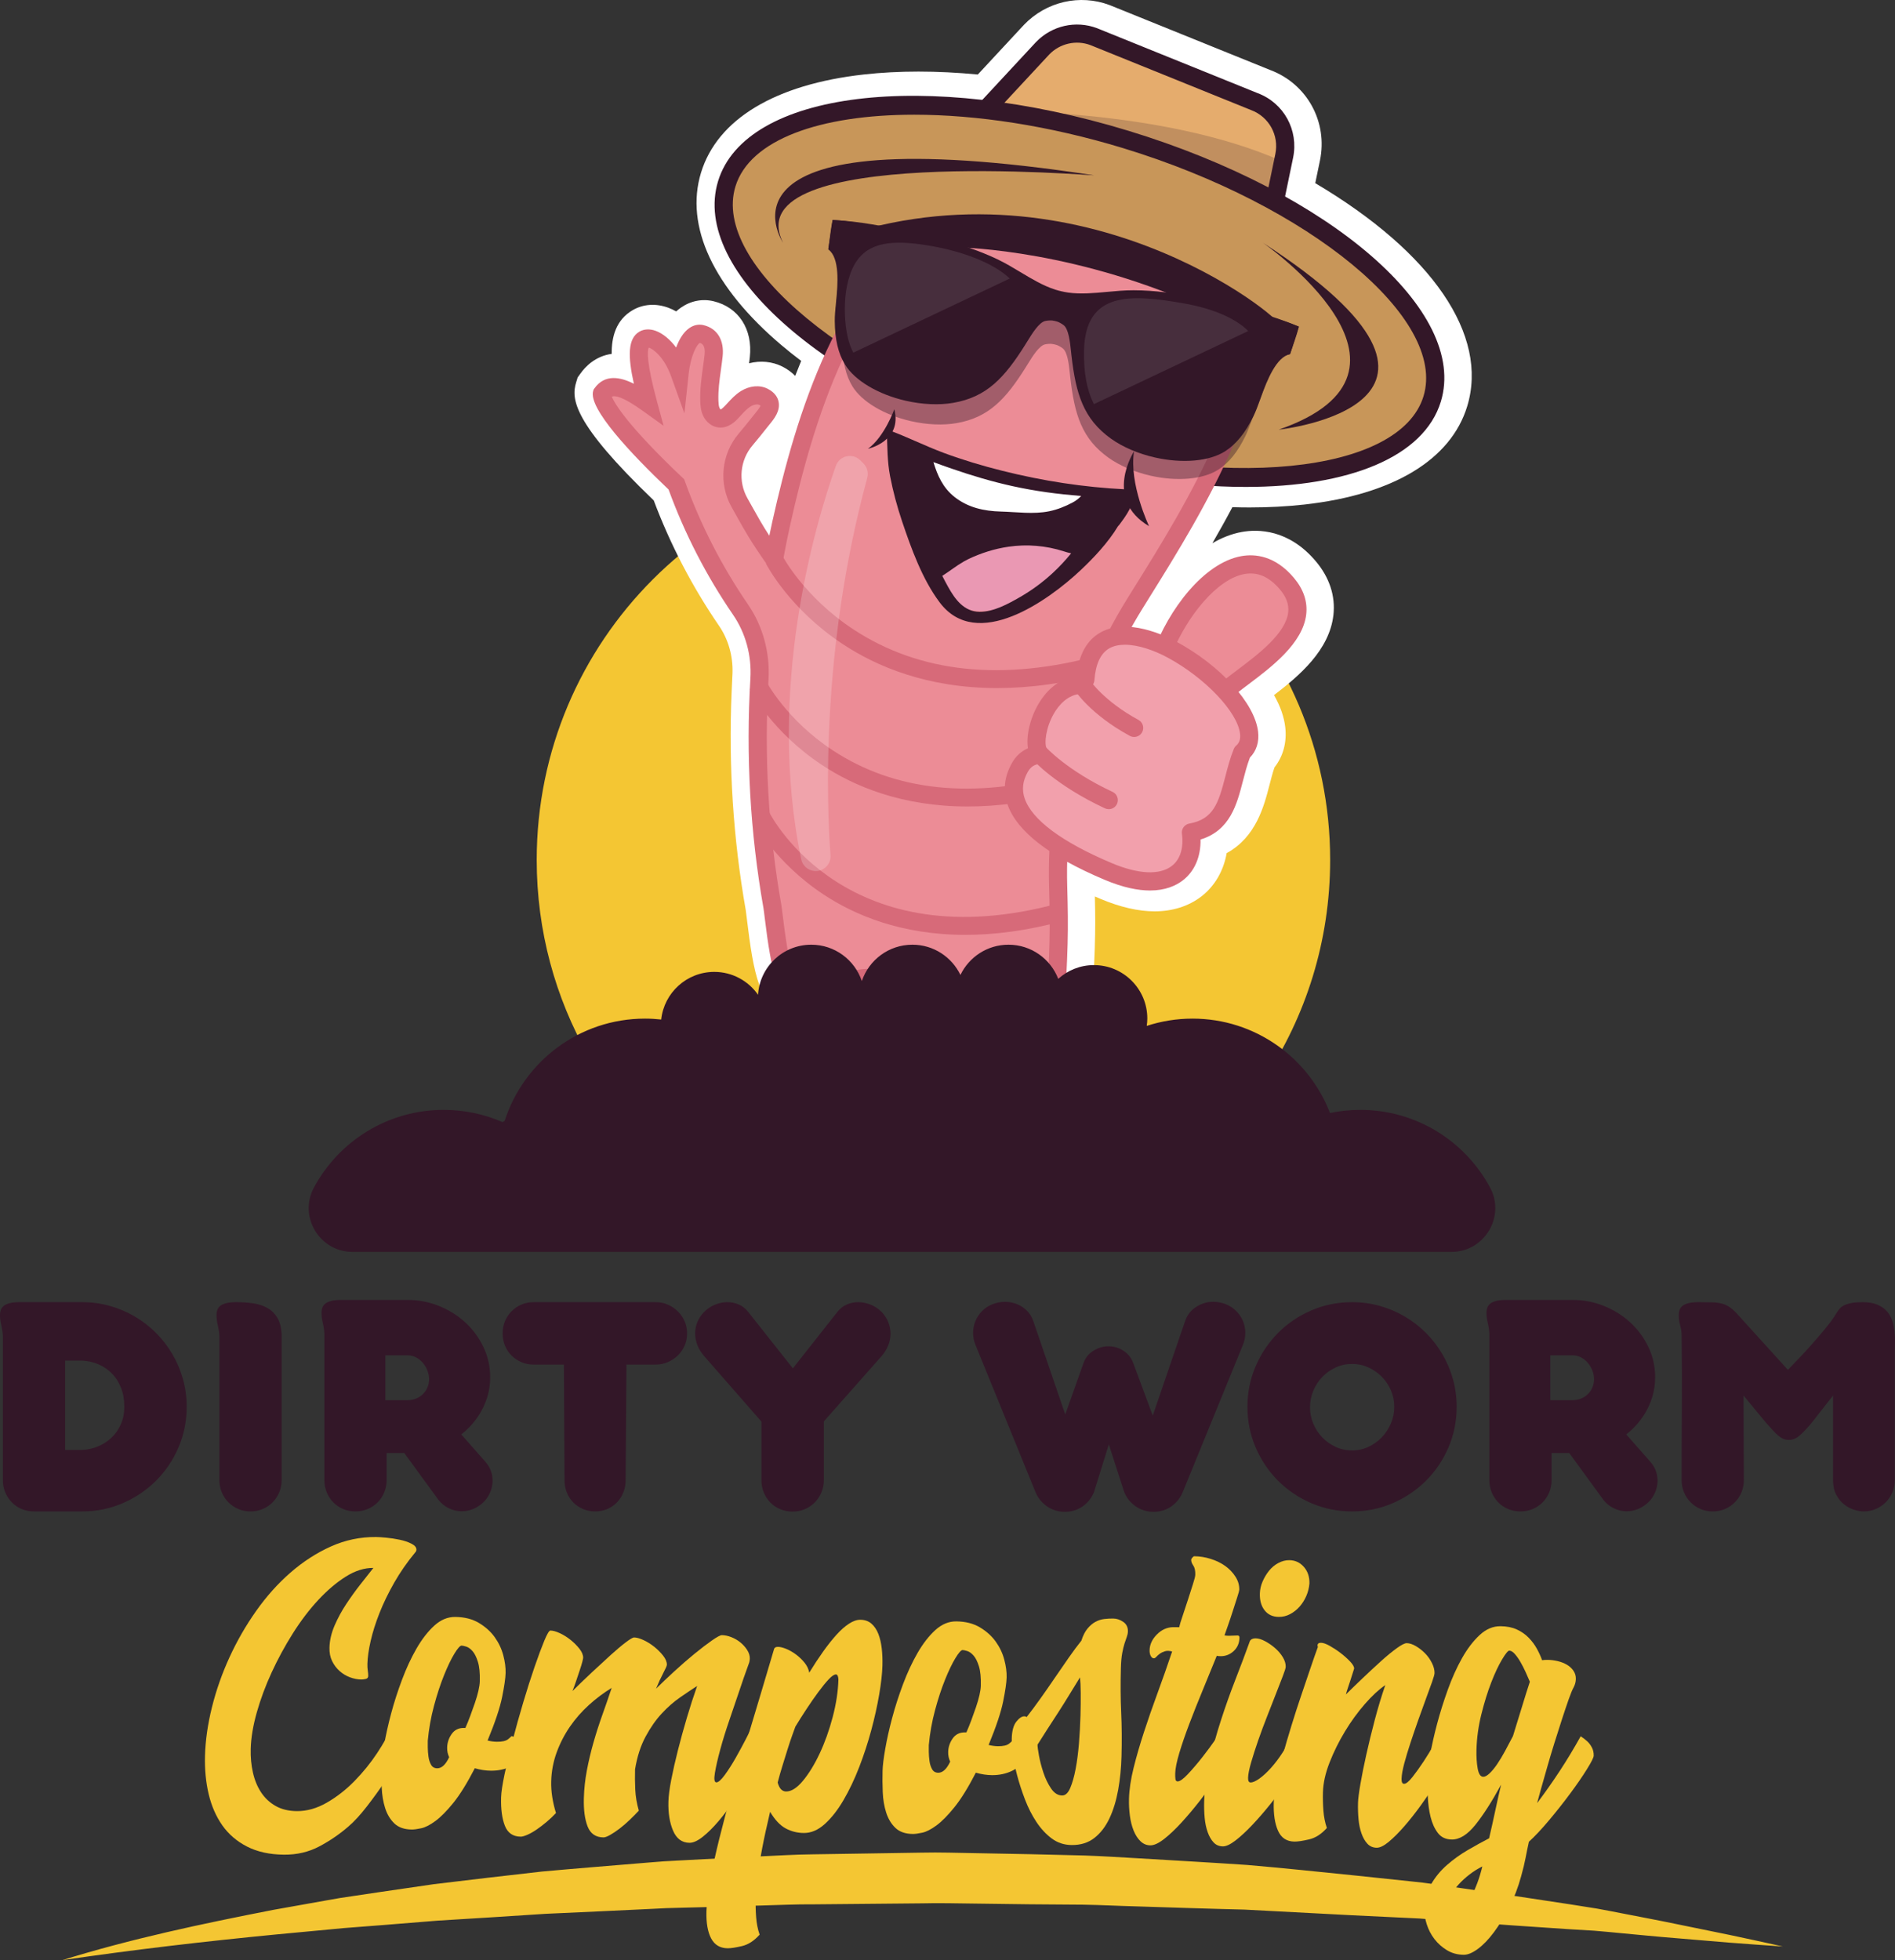 <?xml version="1.0" encoding="UTF-8"?>
<!DOCTYPE svg PUBLIC "-//W3C//DTD SVG 1.1//EN" "http://www.w3.org/Graphics/SVG/1.1/DTD/svg11.dtd">
<svg version="1.1" xmlns="http://www.w3.org/2000/svg" xmlns:xlink="http://www.w3.org/1999/xlink" x="0" y="0" width="475.322" height="491.527" viewBox="0, 0, 475.322, 491.527">
  <rect x="0" y="0" width="475.322" height="491.527" fill="#333333" stroke="none"/>
  <defs>
    <clipPath id="Clip_1">
      <path d="M247.155,27.786 L321.516,27.786 L321.516,54.619 L247.155,54.619 z"/>
    </clipPath>
    <clipPath id="Clip_2">
      <path d="M211.327,63.739 L314.508,63.739 L314.508,120.116 L211.327,120.116 z"/>
    </clipPath>
    <clipPath id="Clip_3">
      <path d="M211.901,60.856 L253.282,60.856 L253.282,88.427 L211.901,88.427 z"/>
    </clipPath>
    <clipPath id="Clip_4">
      <path d="M271.895,74.781 L313.098,74.781 L313.098,101.337 L271.895,101.337 z"/>
    </clipPath>
    <clipPath id="Clip_5">
      <path d="M197.87,114.336 L217.667,114.336 L217.667,218.422 L197.87,218.422 z"/>
    </clipPath>
  </defs>
  <g id="Layer_1">
    <g>
      <path d="M181.589,300.149 C183.843,300.664 186.098,301.179 188.371,301.611 C193.502,302.584 197.85,302.52 203.343,302.69 C215.319,303.059 227.285,303.719 239.243,304.47 C250.9,305.202 262.553,306.012 274.21,306.736 C309.206,291.317 333.641,256.333 333.641,215.635 C333.641,160.677 289.089,116.125 234.131,116.125 C179.174,116.125 134.622,160.677 134.622,215.635 C134.622,251.302 153.392,282.582 181.589,300.149" fill="#F4C633"/>
      <path d="M323.498,48.805 L325.511,39.094 C326.945,32.175 323.186,25.353 316.624,22.892 L276.31,6.594 C270.989,4.597 265.002,5.953 261.028,10.076 L247.506,24.634 C236.727,23.439 226.502,23.31 217.326,24.33 C197.462,26.539 184.661,33.868 181.277,44.968 C177.894,56.067 184.432,69.291 199.685,82.203 C202.259,84.382 205.043,86.507 207.994,88.578 C201.786,102.299 197.833,117.091 194.873,130.394 C194.626,131.504 194.38,132.657 194.132,133.865 C192.369,131.148 191.265,129.169 189.678,126.322 L188.633,124.453 C186.266,120.23 186.772,114.924 189.895,111.249 C191.31,109.585 192.66,107.885 193.678,106.591 C193.806,106.429 193.947,106.257 194.095,106.078 C195.298,104.611 196.948,102.603 196.45,100.241 C196.253,99.303 195.619,97.982 193.717,97.019 C191.719,96.007 189.207,96.229 186.994,97.61 C185.592,98.484 184.514,99.665 183.562,100.706 L183.098,101.212 C182.248,102.125 181.91,102.193 181.941,102.208 C181.884,102.183 181.737,102.046 181.642,101.831 C181.424,101.346 181.385,100.64 181.363,99.959 C181.279,97.394 181.625,94.907 181.99,92.273 C182.142,91.176 182.295,90.075 182.418,88.959 C182.872,84.85 181.096,81.902 177.668,81.071 C176.418,80.769 175.164,81.027 174.037,81.819 C172.512,82.892 171.469,84.755 170.76,86.678 C169.233,84.651 167.445,83.157 165.65,82.499 C164.167,81.956 162.718,82.022 161.564,82.687 C158.621,84.386 158.613,88.801 160.156,95.763 C156.779,94.064 152.889,93.265 150.28,96.899 L150.062,97.201 L149.954,97.557 C148.628,101.86 159.407,113.292 168.861,122.278 C172.903,133.363 178.35,143.936 185.053,153.713 C188.187,158.282 189.726,163.94 189.385,169.644 C189.332,170.54 189.308,171.435 189.264,172.331 L189.232,172.347 C189.236,172.355 189.253,172.388 189.261,172.402 C188.364,190.829 189.49,209.262 192.66,227.235 C192.738,227.674 192.841,228.545 192.979,229.682 C194.674,243.709 196.21,248.491 199.32,249.369 C206.05,251.192 209.779,249.747 213.068,248.472 C216.814,247.017 220.049,245.761 228.56,249.335 L247.216,254.287 L247.487,254.341 C251.806,254.935 254.453,256.21 257.014,257.443 C259.387,258.586 261.84,259.767 265.287,260.231 L267.718,260.558 L267.862,258.109 C269.132,236.619 269.174,233.215 268.857,221.763 C268.801,219.728 268.816,217.688 268.863,215.647 C271.632,217.18 274.761,218.684 278.25,220.155 C282.876,222.105 286.614,222.831 289.614,222.831 C293.446,222.831 296.077,221.647 297.823,220.313 C300.798,218.043 302.375,214.371 302.295,210.047 C309.727,207.769 311.411,201.241 312.912,195.427 C313.422,193.452 313.948,191.414 314.678,189.506 C316.319,187.826 317.026,185.589 316.727,182.997 C316.375,179.958 314.592,176.488 311.814,173.045 C312.625,172.407 313.504,171.744 314.274,171.165 C320.06,166.813 327.987,160.853 328.805,153.574 C329.166,150.362 328.116,147.275 325.683,144.398 C320.965,138.821 315.92,138.379 312.514,138.99 C304.417,140.446 296.75,149.331 292.291,158.615 C290.224,157.802 287.662,157.026 285.015,156.77 C285.884,155.22 286.775,153.683 287.71,152.174 L289.792,148.826 C294.541,141.206 300.497,131.645 305.736,121.339 C308.342,121.477 310.908,121.555 313.418,121.555 C317.972,121.555 322.356,121.326 326.524,120.862 C346.388,118.653 359.189,111.324 362.573,100.224 C367.469,84.159 351.446,64.433 323.498,48.805" fill="#FFFFFF"/>
      <path d="M155.513,98.085 z M248.476,248.734 C253.561,249.464 256.842,251.044 259.482,252.316 C260.495,252.804 261.44,253.26 262.423,253.642 C263.442,236.008 263.458,232.384 263.169,221.921 C263.115,219.995 263.117,217.959 263.175,215.514 L263.394,206.113 L271.621,210.669 C274.205,212.101 277.18,213.528 280.461,214.911 C286.683,217.535 291.679,217.847 294.369,215.791 C296.377,214.258 296.632,211.601 296.605,210.152 L296.525,205.863 L300.628,204.606 C304.597,203.39 305.74,200.442 307.401,194.005 C307.954,191.867 308.519,189.675 309.362,187.472 L309.784,186.371 L310.608,185.528 C310.806,185.326 311.219,184.904 311.073,183.652 C310.973,182.787 310.414,180.373 307.386,176.619 L303.769,172.137 L308.294,168.575 C309.138,167.911 310.052,167.22 310.854,166.617 C315.534,163.097 322.606,157.779 323.15,152.939 C323.265,151.907 323.204,150.28 321.338,148.074 C318.924,145.22 316.366,144.081 313.519,144.592 C308.248,145.539 301.628,152.319 297.422,161.078 L295.132,165.845 L290.21,163.912 C288.175,163.112 286.188,162.601 284.468,162.435 L275.788,161.597 L280.05,153.989 C281.049,152.206 281.971,150.632 282.871,149.179 L284.96,145.821 C289.67,138.262 295.529,128.859 300.664,118.76 L302.342,115.46 L306.038,115.656 C308.645,115.795 311.128,115.865 313.417,115.865 C317.77,115.865 321.969,115.644 325.895,115.207 C343.104,113.293 354.489,107.228 357.129,98.565 C360.995,85.884 346.703,68.301 320.721,53.772 L317.078,51.735 L319.939,37.939 C320.801,33.785 318.565,29.699 314.626,28.222 L314.491,28.168 L274.253,11.9 C271.074,10.736 267.498,11.565 265.125,14.025 L249.726,30.606 L246.879,30.291 C236.362,29.125 226.63,29.022 217.954,29.986 C200.745,31.9 189.361,37.966 186.72,46.628 C184.08,55.289 190.146,66.673 203.362,77.86 C205.73,79.864 208.388,81.903 211.262,83.92 L215.122,86.628 L213.179,90.924 C206.664,105.321 202.782,121.051 200.428,131.631 C200.187,132.71 199.948,133.833 199.707,135.009 L196.917,148.606 L189.359,136.964 C187.484,134.076 186.319,131.986 184.707,129.093 L183.665,127.231 C180.143,120.948 180.903,113.043 185.559,107.564 C186.913,105.97 188.219,104.327 189.205,103.073 C189.219,103.055 189.233,103.037 189.247,103.019 C188.763,103.451 188.274,103.986 187.767,104.541 L187.29,105.061 C186.388,106.031 185.583,106.689 184.729,107.162 L182.041,102.316 L179.643,107.416 C179.56,107.379 179.477,107.339 179.395,107.299 L176.323,105.763 L176.28,103.754 C175.792,102.476 175.71,101.229 175.674,100.145 C175.576,97.103 175.969,94.264 176.348,91.519 C176.502,90.413 176.646,89.38 176.762,88.334 C176.817,87.835 176.801,87.463 176.762,87.2 C176.563,87.541 176.333,88.014 176.099,88.647 L172.491,98.432 L166.215,90.103 C165.724,89.451 165.243,88.949 164.82,88.582 C164.847,89.697 165.049,91.541 165.712,94.533 L168.305,106.236 L157.596,100.847 C157.272,100.683 156.981,100.552 156.722,100.446 C158.46,103.164 162.663,108.538 172.781,118.153 L173.749,119.073 L174.207,120.329 C178.085,130.963 183.313,141.113 189.745,150.495 C193.592,156.101 195.481,163.023 195.066,169.983 C195.043,170.365 195.026,170.747 195.011,171.128 L195.031,171.168 L194.945,172.679 C194.065,190.749 195.182,208.773 198.263,226.247 C198.345,226.708 198.458,227.593 198.598,228.752 L198.628,228.998 C199.879,239.353 200.926,242.881 201.542,244.065 C205.955,245.125 208.203,244.253 211.01,243.166 C216.116,241.186 220.797,239.985 230.391,243.934 z M273.037,267.018 L264.527,265.871 C260.187,265.288 257.061,263.783 254.55,262.573 C252.183,261.434 250.144,260.451 246.711,259.98 L245.756,259.787 L226.357,254.582 C219.968,251.899 218.248,252.565 215.129,253.776 C211.429,255.211 206.365,257.177 197.83,254.861 C190.544,252.806 189.005,244.236 187.329,230.366 L187.299,230.12 C187.193,229.246 187.117,228.577 187.056,228.227 C183.912,210.399 182.72,192.038 183.508,173.625 L183.729,168.787 C183.875,164.517 182.687,160.326 180.36,156.932 C173.641,147.132 168.134,136.56 163.979,125.486 C143.638,105.983 143.254,99.977 144.514,95.883 L144.896,94.637 L145.663,93.573 C146.796,91.993 149.294,89.308 153.43,88.734 C153.384,84.554 154.474,80.209 158.719,77.759 C161.355,76.239 164.51,76.024 167.604,77.155 C168.284,77.404 168.955,77.716 169.613,78.088 C169.981,77.753 170.364,77.445 170.763,77.165 C173.232,75.43 176.157,74.853 179.003,75.54 C185.289,77.064 188.848,82.576 188.075,89.584 C188.018,90.091 187.957,90.595 187.892,91.097 C190.753,90.365 193.71,90.637 196.288,91.944 C197.518,92.566 198.583,93.348 199.458,94.26 C199.941,93.006 200.443,91.749 200.961,90.499 C199.216,89.182 197.56,87.861 196.009,86.548 C178.91,72.074 171.746,56.719 175.833,43.309 C179.921,29.9 194.433,21.151 216.696,18.675 C225.4,17.707 234.999,17.71 245.266,18.683 L256.858,6.204 C262.469,0.381 270.859,-1.527 278.308,1.266 L278.443,1.319 L318.695,17.592 C327.88,21.075 333.087,30.59 331.083,40.25 L329.906,45.927 C359.252,63.299 373.456,84.038 368.017,101.884 C363.929,115.293 349.417,124.043 327.153,126.519 C322.809,127.002 318.188,127.247 313.417,127.247 C312.04,127.247 310.602,127.223 309.117,127.178 C307.471,130.29 305.781,133.313 304.1,136.215 C306.436,134.846 308.915,133.856 311.507,133.39 C315.501,132.67 323.217,132.671 330.028,140.723 C333.464,144.785 334.996,149.449 334.461,154.21 C333.469,163.036 325.903,169.465 319.567,174.298 C321.138,177.061 322.08,179.753 322.38,182.344 C322.817,186.127 321.86,189.657 319.674,192.431 C319.205,193.817 318.809,195.346 318.426,196.834 C317.045,202.186 315.055,209.896 307.683,213.933 C306.907,218.392 304.674,222.244 301.276,224.837 C298.12,227.248 294.087,228.523 289.614,228.523 C285.522,228.523 280.955,227.472 276.039,225.398 C275.563,225.198 275.094,224.997 274.628,224.794 C274.848,234.107 274.702,238.827 273.543,258.445 z" fill="#FFFFFF"/>
      <path d="M235.364,40.265 L261.531,12.094 C264.842,8.657 269.879,7.517 274.347,9.193 L314.606,25.471 C320.126,27.541 323.315,33.326 322.117,39.099 L314.822,74.299 z" fill="#E5AC6D"/>
      <path d="M239.232,39.445 L313.158,71.11 L319.889,38.636 C320.866,33.93 318.307,29.289 313.806,27.601 L273.495,11.303 C269.926,9.966 265.853,10.887 263.17,13.673 z M316.485,77.487 L231.497,41.084 L259.864,10.544 C263.836,6.419 269.823,5.063 275.147,7.061 L315.46,23.36 C322.021,25.82 325.782,32.642 324.346,39.56 z" fill="#331728"/>
      <g clip-path="url(#Clip_1)" opacity="0.2">
        <path d="M247.155,27.794 C247.155,27.794 291.454,26.997 321.516,40.417 L320.363,54.618 z" fill="#331728"/>
      </g>
      <path d="M359.231,100.028 C352.819,121.067 308.011,126.05 259.15,111.158 C210.289,96.266 175.877,67.138 182.29,46.099 C188.702,25.06 233.51,20.077 282.372,34.969 C331.232,49.861 365.644,78.989 359.231,100.028" fill="#C89659"/>
      <path d="M229.31,28.765 C205.643,28.765 188.045,35.026 184.467,46.763 C178.534,66.231 213.039,94.724 259.814,108.981 C306.59,123.237 351.119,118.833 357.055,99.365 C362.987,79.896 328.484,51.403 281.708,37.146 C263.131,31.485 244.902,28.765 229.31,28.765 M312.452,122.101 C296.498,122.101 277.905,119.254 258.487,113.336 C207.656,97.843 173.23,68.017 180.113,45.435 C186.996,22.853 232.203,17.298 283.035,32.792 C333.866,48.284 368.292,78.11 361.409,100.692 C357.156,114.648 338.261,122.101 312.452,122.101" fill="#331728"/>
      <path d="M297.844,50.204 C280.792,40.228 253.498,42.533 236.841,54.07 C212.255,71.099 202.111,103.578 195.929,131.357 C195.281,134.273 194.703,137.205 194.161,140.143 C189.666,133.731 188.6,131.593 185.483,126.035 C182.644,120.973 183.239,114.666 186.996,110.243 C188.273,108.74 189.506,107.201 190.725,105.651 C192.083,103.925 194.847,101.201 191.523,99.517 C190.119,98.807 188.369,99.176 187.033,100.009 C185.698,100.842 184.672,102.076 183.6,103.229 C182.757,104.138 181.684,105.077 180.454,104.926 C179.532,104.812 178.779,104.076 178.399,103.228 C178.02,102.38 177.952,101.429 177.923,100.5 C177.798,96.63 178.57,92.988 178.991,89.177 C179.252,86.822 178.639,84.399 175.968,83.751 C173.29,83.103 171.06,88.059 170.468,93.567 C168.193,87.23 163.657,83.903 161.538,85.126 C159.03,86.574 160.66,94.111 162.577,101.194 C156.802,97.056 153.135,95.672 150.964,98.695 C150.964,98.695 149.755,102.622 169.653,121.464 C173.752,132.84 179.29,143.449 185.766,152.893 C189.247,157.97 190.859,164.103 190.492,170.248 C189.354,189.308 190.42,208.497 193.738,227.307 C194.195,229.899 195.564,246.741 198.751,247.64 C212.215,251.289 211.375,240.608 228.277,247.704 C234.421,249.327 240.489,250.93 246.633,252.554 C255.39,253.758 257.801,257.552 264.427,258.444 C265.709,236.719 265.727,233.489 265.417,222.294 C264.736,197.67 271.671,172.337 284.611,151.443 C300.409,125.931 335.976,72.512 297.844,50.204" fill="#EC8C96"/>
      <path d="M153.223,98.769 z M199.731,245.63 z M247.082,250.317 C252.03,251.018 255.107,252.5 257.825,253.809 C259.345,254.541 260.725,255.206 262.309,255.673 C263.415,236.696 263.441,233.154 263.142,222.356 C262.45,197.312 269.387,171.702 282.675,150.244 L284.762,146.889 C296.959,127.317 317.373,94.56 311.598,71.174 C309.601,63.083 304.726,56.867 296.695,52.168 C280.819,42.881 254.549,44.572 238.138,55.94 C213.937,72.702 204.056,105.313 198.151,131.851 C197.572,134.455 197.015,137.22 196.4,140.556 L195.414,145.895 L192.297,141.449 C188.28,135.718 186.954,133.342 184.548,129.027 L183.497,127.148 C180.203,121.273 180.913,113.888 185.262,108.769 C186.623,107.166 187.941,105.508 188.936,104.243 C189.082,104.058 189.244,103.861 189.412,103.656 C189.806,103.176 190.58,102.232 190.778,101.713 C190.714,101.669 190.623,101.613 190.495,101.548 C189.957,101.275 189.051,101.434 188.238,101.941 C187.368,102.483 186.588,103.337 185.762,104.241 L185.268,104.778 C184.577,105.522 182.737,107.508 180.177,107.184 C178.544,106.984 177.068,105.824 176.321,104.157 C175.766,102.915 175.682,101.656 175.647,100.573 C175.552,97.618 175.941,94.818 176.317,92.11 C176.463,91.056 176.61,89.998 176.729,88.926 C176.996,86.508 176.002,86.112 175.52,85.985 C174.864,86.345 173.256,88.924 172.731,93.811 L171.672,103.659 L168.326,94.336 C166.583,89.483 163.697,87.376 162.71,87.167 C162.364,87.979 162.124,90.804 164.775,100.599 L166.443,106.765 L161.251,103.044 C156.223,99.44 154.306,99.121 153.452,99.464 C154.212,101.249 157.455,106.779 171.218,119.811 L171.611,120.183 L171.795,120.693 C175.724,131.6 181.057,142 187.643,151.605 C191.347,157.006 193.165,163.675 192.765,170.384 C191.631,189.373 192.713,208.391 195.979,226.911 C196.064,227.394 196.182,228.35 196.333,229.599 C197.709,240.99 198.87,244.58 199.63,245.518 C204.721,246.842 207.29,245.845 210.258,244.694 C214.314,243.121 218.909,241.337 229.011,245.542 z M266.555,261.025 L264.123,260.698 C260.675,260.235 258.221,259.054 255.849,257.91 C253.288,256.678 250.642,255.403 246.323,254.809 L246.051,254.754 L227.396,249.802 C218.888,246.23 215.651,247.485 211.904,248.938 C208.614,250.215 204.885,251.66 198.156,249.836 C195.044,248.958 193.509,244.175 191.814,230.145 C191.677,229.01 191.574,228.141 191.496,227.702 C188.167,208.832 187.065,189.456 188.22,170.112 C188.56,164.408 187.022,158.75 183.889,154.18 C177.185,144.405 171.739,133.832 167.696,122.746 C158.242,113.76 147.464,102.328 148.789,98.024 L148.898,97.669 L149.116,97.367 C151.724,93.731 155.616,94.53 158.991,96.23 C157.449,89.267 157.457,84.853 160.4,83.154 C161.551,82.489 163.001,82.421 164.484,82.966 C166.28,83.624 168.068,85.119 169.597,87.145 C170.305,85.223 171.348,83.359 172.872,82.287 C173.996,81.495 175.251,81.234 176.502,81.539 C179.932,82.37 181.708,85.318 181.253,89.427 C181.13,90.541 180.978,91.641 180.826,92.736 C180.46,95.371 180.115,97.86 180.198,100.426 C180.219,101.076 180.259,101.81 180.478,102.299 C180.574,102.514 180.72,102.651 180.777,102.677 C180.744,102.661 181.084,102.593 181.932,101.68 L182.401,101.17 C183.351,100.13 184.429,98.95 185.83,98.077 C188.043,96.697 190.557,96.476 192.552,97.487 C194.454,98.45 195.089,99.77 195.286,100.708 C195.783,103.071 194.135,105.079 192.93,106.545 C192.784,106.724 192.642,106.896 192.515,107.058 C191.494,108.355 190.141,110.056 188.731,111.716 C185.608,115.392 185.101,120.699 187.468,124.921 L188.524,126.81 C190.108,129.649 191.208,131.623 192.968,134.332 C193.214,133.126 193.459,131.979 193.708,130.861 C199.792,103.514 210.047,69.858 235.545,52.198 C253.273,39.92 281.737,38.143 298.994,48.239 C308.014,53.516 313.742,60.866 316.018,70.082 C322.253,95.336 301.203,129.115 288.625,149.296 L286.545,152.642 C273.72,173.352 267.024,198.065 267.692,222.231 C268.009,233.68 267.968,237.084 266.699,258.577 z" fill="#D76A79"/>
      <path d="M272.948,124.901 C269.001,124.056 229.383,113.137 228.948,112.991 C228.513,112.844 230.008,121.698 230.008,121.698 C230.008,121.698 235.915,128.518 238.042,129.234 C240.17,129.95 247.049,132.145 250.855,131.975 C254.661,131.805 269.486,131.233 270.105,130.474 C270.723,129.715 272.948,124.901 272.948,124.901" fill="#FFFFFF"/>
      <path d="M276.586,132.429 C276.586,132.429 236.426,125.559 231.12,139.736 C231.12,139.736 233.25,150.928 243.086,152.899 C252.921,154.871 263.896,147.145 276.586,132.429" fill="#EA98B3"/>
      <path d="M255.818,149.738 C252.838,151.448 249.25,153.427 245.732,153.418 C241.812,153.409 239.54,150.265 237.812,147.157 C237.308,146.251 236.823,145.331 236.349,144.405 C238.148,143.265 239.826,141.913 241.681,140.841 C242.042,140.633 242.44,140.424 242.855,140.211 C246.059,138.691 249.396,137.615 252.976,137.093 C257.589,136.42 262.328,136.811 266.765,138.228 C267.408,138.433 268.047,138.633 268.674,138.75 C267.251,140.5 265.709,142.154 264.054,143.684 C261.545,146.006 258.784,148.036 255.818,149.738 M238.712,117.515 C243.703,119.246 248.797,120.762 253.959,121.899 C259.597,123.14 265.395,123.935 271.214,124.348 C270.632,124.955 270.002,125.492 269.07,125.992 C267.207,126.99 265.246,127.773 263.172,128.201 C259.271,129.007 255.002,128.378 251.039,128.273 C246.823,128.16 242.821,127.293 239.437,124.627 C236.508,122.32 235.159,119.262 234.132,115.881 C235.659,116.451 237.194,116.989 238.712,117.515 M283.988,123.314 C283.88,123.057 283.452,122.874 283.187,122.978 C283.029,122.859 282.832,122.784 282.63,122.761 C282.516,122.729 282.394,122.706 282.261,122.7 C271.764,122.182 261.563,120.599 251.373,118.046 C246.414,116.803 241.52,115.347 236.726,113.567 C231.961,111.797 227.414,109.477 222.639,107.757 C222.277,107.627 222.117,108.138 222.389,108.336 C222.411,108.352 222.434,108.366 222.456,108.382 C222.584,112.108 222.548,115.733 223.266,119.432 C224.007,123.243 225.012,127.001 226.251,130.68 C228.559,137.535 231.332,145.252 235.709,151.071 C245.027,163.46 262.956,150.622 271.111,142.921 C274.3,139.909 277.893,136.138 280.412,131.979 C280.519,131.881 280.623,131.767 280.72,131.635 C282.197,129.647 285.088,125.929 283.988,123.314" fill="#331728"/>
      <path d="M284.457,113.159 C284.457,113.159 276.692,125.122 288.211,131.938 C288.211,131.938 283.133,121.246 284.457,113.159" fill="#331728"/>
      <path d="M217.709,112.535 C217.709,112.535 226.388,110.688 224.319,102.622 C224.319,102.622 221.849,109.559 217.709,112.535" fill="#331728"/>
      <g clip-path="url(#Clip_2)" opacity="0.4">
        <path d="M311.958,89.581 C311.948,87.676 312.11,85.805 312.421,83.976 C310.005,83.308 307.665,82.741 305.413,82.228 C304.345,81.985 303.295,81.752 302.26,81.523 C301.372,81.327 300.496,81.133 299.633,80.937 C293.828,79.623 288.389,78.95 283.464,78.935 C281.304,78.93 279.148,79.132 277.062,79.329 C273.955,79.619 270.741,79.918 267.693,79.501 C267.339,79.454 266.979,79.392 266.621,79.318 L266.623,79.308 L266.099,79.2 L265.558,79.067 L265.556,79.075 C265.208,78.988 264.865,78.89 264.531,78.782 C261.604,77.838 258.837,76.177 256.158,74.569 C254.364,73.491 252.51,72.376 250.56,71.446 C246.114,69.327 240.919,67.58 235.117,66.251 C234.015,65.999 232.895,65.733 231.753,65.462 C230.487,65.161 229.177,64.849 227.842,64.545 C226.661,64.276 225.415,64.003 224.11,63.739 C221.714,70.37 217.307,76.193 211.753,80.621 C211.723,80.956 211.691,81.285 211.66,81.601 L211.614,82.063 C211.461,83.607 211.317,85.065 211.328,86.361 C211.365,90.813 212.151,94.149 213.803,96.861 C216.16,100.719 221.779,104.067 228.467,105.599 L228.505,105.607 C232.478,106.512 236.527,106.689 239.908,106.107 C248.014,104.706 252.285,100.079 257.334,92.03 C257.472,91.811 257.615,91.579 257.762,91.339 C258.984,89.356 260.659,86.642 262.16,86.346 C262.803,86.22 263.395,86.187 263.923,86.248 L263.921,86.256 L264.471,86.352 L265.01,86.498 L265.011,86.495 C265.514,86.669 266.032,86.955 266.557,87.347 C267.782,88.263 268.117,91.435 268.36,93.75 C268.39,94.031 268.419,94.303 268.447,94.56 C269.515,104 271.363,110.021 278.063,114.792 C280.858,116.78 284.586,118.373 288.559,119.278 L288.597,119.286 C295.289,120.801 301.804,120.214 305.599,117.756 C308.261,116.027 310.414,113.36 312.374,109.363 C312.944,108.201 313.445,106.823 313.977,105.364 L314.215,104.706 C314.31,104.445 314.407,104.176 314.509,103.903 C312.879,99.409 311.983,94.572 311.958,89.581" fill="#331728"/>
      </g>
      <path d="M226.911,61.921 C226.911,61.921 269.523,54.409 319.716,86.164 L323.831,68.628 C323.831,68.628 302.526,44.165 294.486,41.775 C286.446,39.385 273.658,37.293 258.635,37.293 C243.61,37.293 225.346,41.775 222.68,43.824 C220.013,45.873 226.911,61.921 226.911,61.921" fill="#C89659"/>
      <path d="M238.989,61.994 C238.989,61.994 265.237,61.932 296.955,75.15 C296.955,75.15 311.842,76.419 319.874,80.985 C327.905,85.551 279.858,41.219 217.709,57.239 z" fill="#331728"/>
      <path d="M289.641,114.707 C285.512,113.767 281.638,112.112 278.733,110.046 C271.771,105.087 269.849,98.831 268.741,89.02 C268.71,88.753 268.68,88.471 268.651,88.179 C268.397,85.773 268.049,82.476 266.776,81.524 C266.231,81.117 265.692,80.82 265.169,80.639 L265.168,80.642 L264.608,80.491 L264.037,80.39 L264.038,80.381 C263.489,80.319 262.874,80.353 262.207,80.484 C260.647,80.791 258.907,83.613 257.636,85.673 C257.483,85.922 257.334,86.164 257.192,86.391 C251.945,94.755 247.505,99.564 239.082,101.02 C235.569,101.625 231.361,101.44 227.232,100.501 L227.193,100.492 C220.242,98.9 214.403,95.421 211.954,91.412 C210.237,88.594 209.42,85.126 209.382,80.5 C209.37,79.153 209.52,77.638 209.679,76.034 L209.726,75.553 C210.168,71.127 210.654,64.702 207.768,62.512 L208.85,55.165 L209.287,55.19 C215.916,55.563 221.562,57.473 226.375,58.568 C227.762,58.884 229.123,59.207 230.439,59.52 C231.625,59.802 232.789,60.079 233.935,60.341 C239.964,61.721 245.364,63.538 249.983,65.739 C252.009,66.706 253.937,67.865 255.801,68.985 C258.584,70.656 261.459,72.382 264.502,73.363 C264.849,73.475 265.205,73.577 265.567,73.668 L265.569,73.66 L266.131,73.797 L266.676,73.909 L266.674,73.92 C267.046,73.997 267.42,74.061 267.788,74.111 C270.956,74.544 274.295,74.232 277.525,73.931 C279.693,73.728 281.933,73.517 284.177,73.523 C289.294,73.538 294.948,74.237 300.981,75.603 C301.877,75.806 302.787,76.007 303.71,76.212 C304.786,76.45 305.877,76.692 306.988,76.945 C312.578,78.218 318.939,79.076 325.498,81.783 L325.788,81.903 L323.582,88.803 C320.102,89.514 317.792,95.442 316.303,99.563 L316.055,100.248 C315.503,101.764 314.982,103.195 314.389,104.403 C312.352,108.557 310.115,111.329 307.348,113.126 C303.405,115.681 296.635,116.29 289.68,114.716 z" fill="#331728"/>
      <path d="M289.809,113.968 C285.68,113.028 281.807,111.373 278.902,109.307 C271.939,104.348 270.018,98.092 268.909,88.282 C268.878,88.014 268.849,87.732 268.819,87.44 C268.565,85.034 268.217,81.738 266.944,80.785 C266.399,80.378 265.861,80.081 265.337,79.9 L265.336,79.903 L264.777,79.752 L264.205,79.651 L264.207,79.643 C263.658,79.58 263.043,79.614 262.375,79.745 C260.815,80.052 259.075,82.874 257.804,84.934 C257.652,85.183 257.502,85.425 257.36,85.653 C252.113,94.016 247.673,98.825 239.251,100.281 C235.737,100.886 231.529,100.701 227.401,99.762 L227.361,99.753 C220.411,98.161 214.571,94.682 212.122,90.673 C210.405,87.855 209.588,84.387 209.55,79.761 C209.538,78.415 209.688,76.899 209.847,75.295 L209.895,74.815 C210.337,70.388 210.887,64.88 208.001,62.69 L207.768,62.513 L207.83,62.026 C208.239,58.78 208.553,56.615 208.763,55.593 L208.851,55.166 L209.287,55.191 C215.916,55.564 221.73,56.734 226.543,57.83 C227.93,58.145 229.291,58.469 230.608,58.781 C231.794,59.064 232.958,59.34 234.104,59.602 C240.133,60.983 245.532,62.799 250.152,65 C252.178,65.967 254.106,67.126 255.97,68.246 C258.752,69.917 261.628,71.643 264.671,72.624 C265.017,72.736 265.374,72.838 265.736,72.929 L265.738,72.921 L266.3,73.058 L266.845,73.171 L266.843,73.181 C267.215,73.258 267.588,73.322 267.956,73.372 C271.124,73.805 274.463,73.493 277.693,73.192 C279.862,72.989 282.101,72.778 284.345,72.784 C289.463,72.799 295.117,73.499 301.149,74.864 C302.046,75.067 302.955,75.269 303.879,75.473 C304.954,75.711 306.045,75.953 307.156,76.206 C312.746,77.479 318.825,79.03 325.385,81.737 L325.788,81.904 L325.682,82.327 C325.339,83.7 324.304,86.699 323.862,87.98 C323.77,88.246 323.704,88.438 323.674,88.526 L323.582,88.803 L323.295,88.862 C319.815,89.573 317.96,94.703 316.471,98.825 L316.223,99.509 C315.671,101.025 315.15,102.456 314.557,103.665 C312.521,107.819 310.284,110.59 307.516,112.387 C303.573,114.942 296.803,115.551 289.848,113.977 z" fill="#331728"/>
      <path d="M325.192,82.204 C316.28,78.526 308.243,76.988 301.038,75.357 C295.042,74 289.426,73.304 284.344,73.289 C282.139,73.284 279.905,73.492 277.743,73.695 C274.484,73.999 271.115,74.314 267.888,73.873 C267.394,73.806 266.891,73.714 266.396,73.602 L266.395,73.602 C266.35,73.592 266.305,73.58 266.26,73.569 L266.26,73.566 C266.236,73.561 266.213,73.556 266.188,73.551 C266.165,73.545 266.14,73.539 266.117,73.534 L266.116,73.536 C266.071,73.527 266.025,73.517 265.979,73.507 L265.978,73.507 C265.484,73.393 264.991,73.259 264.516,73.105 C261.417,72.106 258.515,70.364 255.71,68.679 C253.849,67.561 251.924,66.406 249.934,65.456 C245.346,63.27 239.983,61.467 233.991,60.095 C226.79,58.446 218.885,56.237 209.258,55.695 C208.919,57.347 208.375,61.755 208.307,62.287 C211.53,64.733 210.801,70.785 210.351,75.344 C210.193,76.937 210.045,78.441 210.056,79.757 C210.093,84.289 210.888,87.674 212.554,90.409 C214.934,94.306 220.651,97.697 227.474,99.26 C231.551,100.193 235.703,100.378 239.165,99.782 C247.4,98.359 251.762,93.623 256.931,85.384 C257.073,85.157 257.221,84.917 257.375,84.668 C258.767,82.409 260.502,79.598 262.278,79.249 C263.203,79.067 264.041,79.059 264.768,79.225 C264.785,79.229 264.801,79.234 264.818,79.239 L264.817,79.245 C264.84,79.249 264.865,79.254 264.889,79.258 C264.913,79.265 264.937,79.271 264.961,79.277 L264.962,79.271 C264.978,79.275 264.996,79.277 265.012,79.281 C265.74,79.446 266.492,79.815 267.247,80.38 C268.697,81.464 269.044,84.748 269.322,87.388 C269.352,87.678 269.381,87.959 269.411,88.225 C270.504,97.89 272.387,104.046 279.195,108.894 C282.057,110.93 285.88,112.559 289.96,113.483 C296.787,115.028 303.409,114.445 307.241,111.963 C309.927,110.218 312.108,107.512 314.104,103.441 C314.683,102.261 315.201,100.84 315.748,99.336 C317.315,95.031 319.23,89.176 323.194,88.366 C323.363,87.857 324.783,83.84 325.192,82.204" fill="#331728"/>
      <path d="M253.919,85.04 C250.564,91.973 246.794,96.339 240.012,98.053 C229.345,100.748 218.174,96.253 214.047,88.426 C213.965,88.275 213.889,88.123 213.814,87.969 C213.57,87.472 213.355,86.962 213.174,86.441 C211.415,81.425 210.973,70.586 215.188,65.03 C218.805,60.272 225.375,60.22 233.886,61.74 C241.148,63.035 248.962,65.763 253.282,69.84 C253.381,69.93 253.477,70.021 253.569,70.115 C255.307,71.838 256.419,73.798 256.613,75.984 C256.906,79.305 255.071,82.668 253.919,85.04" fill="#331728"/>
      <path d="M308.357,108.292 C301.98,114.638 289.057,115.194 279.315,107.355 C277.155,105.615 275.547,103.608 274.395,101.336 C272.506,97.626 271.823,93.21 271.901,88.096 C272.129,72.977 283.551,73.688 297.255,76.137 C303.79,77.3 309.766,79.648 313.097,83.002 C314.068,83.98 314.814,85.042 315.282,86.186 C317.935,92.632 312.776,103.891 308.357,108.292" fill="#331728"/>
      <g clip-path="url(#Clip_3)" opacity="0.1">
        <path d="M253.282,69.84 L214.047,88.426 C213.965,88.276 213.888,88.123 213.814,87.969 C213.57,87.472 213.356,86.963 213.174,86.441 C211.414,81.425 210.972,70.587 215.188,65.03 C218.804,60.273 225.374,60.22 233.886,61.74 C241.147,63.035 248.962,65.763 253.282,69.84" fill="#FFFFFF"/>
      </g>
      <g clip-path="url(#Clip_4)" opacity="0.1">
        <path d="M313.097,83.002 L274.395,101.336 C272.506,97.626 271.823,93.21 271.901,88.096 C272.129,72.977 283.551,73.689 297.255,76.137 C303.789,77.3 309.766,79.648 313.097,83.002" fill="#FFFFFF"/>
      </g>
      <path d="M250.128,172.539 C232.546,172.539 219.805,167.089 211.365,161.501 C197.99,152.647 192.349,141.766 192.116,141.307 L196.171,139.238 C196.224,139.341 201.611,149.654 214.072,157.833 C230.763,168.789 251.593,170.953 275.983,164.261 L277.188,168.652 C267.132,171.41 258.129,172.539 250.128,172.539" fill="#D76A79"/>
      <path d="M242.695,202.234 C226.143,202.234 214.149,197.102 206.2,191.841 C193.604,183.503 188.288,173.247 188.068,172.815 L192.123,170.746 C192.173,170.843 197.225,180.509 208.907,188.172 C224.552,198.436 244.081,200.46 266.953,194.187 L268.157,198.577 C258.697,201.172 250.224,202.234 242.695,202.234" fill="#D76A79"/>
      <path d="M242.135,234.423 C225.999,234.423 214.302,229.419 206.554,224.289 C194.27,216.158 189.085,206.155 188.871,205.733 L192.926,203.664 C193.713,205.195 212.793,240.993 265.749,226.468 L266.953,230.858 C257.732,233.387 249.474,234.423 242.135,234.423" fill="#D76A79"/>
      <g clip-path="url(#Clip_5)" opacity="0.2">
        <path d="M209.66,116.812 C204.504,131.365 192.116,172.904 200.974,215.494 C201.3,217.059 202.617,218.226 204.205,218.399 C206.51,218.65 208.483,216.756 208.313,214.444 C207.367,201.608 205.856,162.665 217.534,119.835 C217.885,118.55 217.531,117.173 216.591,116.23 L215.792,115.43 C213.861,113.493 210.574,114.233 209.66,116.812" fill="#FFFFFF"/>
      </g>
      <path d="M316.754,60.856 C316.754,60.856 363.199,93.019 320.752,107.736 C320.752,107.736 379.481,101.539 316.754,60.856" fill="#331728"/>
      <path d="M274.387,43.96 C276.017,44.21 184.144,36.189 196.399,60.856 C196.399,60.856 174.859,28.689 274.387,43.96" fill="#331728"/>
      <path d="M305.912,175.498 C305.587,171.494 334.086,159.701 322.781,146.336 C311.476,132.972 296.472,150.199 291.34,164.415 z" fill="#EC8C96"/>
      <path d="M294.078,163.636 L305.274,172.153 C306.424,170.965 308.15,169.666 310.374,167.994 C315.499,164.14 322.518,158.861 323.118,153.533 C323.337,151.588 322.657,149.715 321.043,147.806 C318.343,144.614 315.436,143.351 312.156,143.938 C305.192,145.19 297.74,154.66 294.078,163.636 M308.594,180.397 L288.632,165.214 L289.199,163.641 C293.074,152.906 301.928,141.151 311.35,139.458 C314.755,138.847 319.8,139.288 324.519,144.866 C326.952,147.742 328.003,150.829 327.641,154.042 C326.823,161.32 318.897,167.281 313.11,171.633 C311.291,173.001 308.842,174.843 308.212,175.694 z" fill="#D76A79"/>
      <path d="M260.731,189.275 L260.537,188.768 C258.437,184.869 262.442,171.849 271.378,171.703 L272.24,170.397 C273.41,154.683 287.5,159.421 293.87,162.844 C307.316,170.063 317.634,183.331 311.579,188.673 C308.194,197.046 309.143,206.875 298.716,208.757 C299.964,218.122 293.011,224.865 277.97,218.525 C262.93,212.186 249.806,203.116 255.798,192.469 C257.003,190.325 258.771,189.427 260.731,189.275" fill="#F2A0AC"/>
      <path d="M282.166,161.673 C280.736,161.673 279.417,161.931 278.317,162.534 C276.098,163.752 274.816,166.454 274.51,170.565 C274.481,170.952 274.354,171.325 274.141,171.649 L273.279,172.955 C272.866,173.583 272.168,173.966 271.416,173.978 C267.755,174.038 265.441,177.06 264.389,178.856 C262.287,182.439 261.891,186.481 262.541,187.689 C262.586,187.773 262.626,187.859 262.66,187.948 L262.855,188.455 C263.114,189.126 263.041,189.88 262.658,190.489 C262.273,191.097 261.625,191.488 260.908,191.544 C259.478,191.655 258.515,192.284 257.783,193.584 C256.513,195.841 256.263,198.014 257.02,200.225 C258.85,205.575 266.4,211.178 278.854,216.427 C285.505,219.231 290.849,219.492 293.897,217.161 C296.029,215.534 296.939,212.655 296.46,209.058 C296.3,207.852 297.115,206.733 298.312,206.517 C304.305,205.435 305.588,201.543 307.34,194.756 C307.927,192.484 308.533,190.133 309.469,187.82 C309.602,187.492 309.808,187.2 310.073,186.966 C310.584,186.515 311.24,185.715 311.04,183.986 C310.405,178.494 302.22,169.91 292.794,164.85 C289.581,163.124 285.56,161.673 282.166,161.673 M288.451,223.299 C285.45,223.299 281.714,222.573 277.087,220.622 C263.207,214.773 255.007,208.405 252.712,201.699 C251.528,198.238 251.899,194.757 253.814,191.352 C254.798,189.604 256.165,188.353 257.84,187.647 C257.362,184.522 258.327,180.191 260.461,176.552 C262.846,172.487 266.208,170.031 270.031,169.524 C270.572,164.158 272.621,160.466 276.128,158.543 C282.808,154.881 292.221,159.374 294.948,160.839 C306.066,166.808 314.737,176.323 315.563,183.463 C315.862,186.056 315.155,188.294 313.514,189.973 C312.784,191.881 312.258,193.919 311.748,195.894 C310.247,201.708 308.561,208.236 301.131,210.514 C301.211,214.838 299.634,218.509 296.661,220.78 C294.914,222.114 292.282,223.298 288.451,223.299" fill="#D76A79"/>
      <path d="M271.379,171.703 C271.379,171.703 275.013,177.393 284.477,182.525" fill="#EC8C96"/>
      <path d="M284.473,184.801 C284.107,184.801 283.736,184.712 283.391,184.525 C273.523,179.175 269.621,173.18 269.46,172.927 C268.784,171.868 269.094,170.461 270.154,169.784 C271.208,169.109 272.615,169.416 273.292,170.47 C273.357,170.569 276.852,175.801 285.56,180.523 C286.665,181.122 287.076,182.504 286.477,183.609 C286.065,184.369 285.282,184.801 284.473,184.801" fill="#D76A79"/>
      <path d="M260.537,188.768 C260.537,188.768 265.966,194.973 278.109,200.633" fill="#EC8C96"/>
      <path d="M278.107,202.911 C277.786,202.911 277.459,202.842 277.147,202.697 C264.711,196.899 259.058,190.536 258.824,190.267 C257.996,189.321 258.09,187.883 259.038,187.056 C259.983,186.228 261.419,186.323 262.247,187.266 C262.35,187.382 267.64,193.242 279.071,198.571 C280.211,199.102 280.704,200.456 280.172,201.596 C279.787,202.424 278.965,202.911 278.107,202.911" fill="#D76A79"/>
      <path d="M373.75,297.775 C367.512,286.185 355.271,278.307 341.187,278.307 C338.587,278.307 336.052,278.582 333.604,279.092 C328.262,265.249 314.838,255.424 299.11,255.424 C295.104,255.424 291.25,256.07 287.637,257.249 C287.722,256.641 287.78,256.026 287.78,255.396 C287.78,248 281.784,242.004 274.388,242.004 C270.943,242.004 267.812,243.315 265.439,245.451 C263.5,240.445 258.65,236.889 252.96,236.889 C247.647,236.889 243.071,239.99 240.906,244.473 C238.741,239.99 234.166,236.889 228.853,236.889 C222.955,236.889 217.958,240.707 216.171,246.003 C214.385,240.707 209.387,236.889 203.489,236.889 C196.375,236.889 190.573,242.44 190.139,249.445 C187.718,245.98 183.707,243.708 179.159,243.708 C172.253,243.708 166.571,248.937 165.848,255.651 C164.512,255.504 163.157,255.424 161.782,255.424 C145.326,255.424 131.387,266.179 126.595,281.042 C126.416,281.154 126.236,281.265 126.057,281.378 C121.539,279.409 116.556,278.307 111.312,278.307 C97.226,278.307 84.986,286.185 78.748,297.775 C74.818,305.075 80.159,313.927 88.449,313.927 L96.148,313.927 L131.812,313.927 L148.248,313.927 L191.752,313.927 L269.141,313.927 L304.25,313.927 L329.081,313.927 L356.331,313.927 L364.049,313.927 C372.339,313.927 377.679,305.075 373.75,297.775" fill="#331728"/>
      <path d="M30.337,357.086 C29.777,358.38 29.016,359.493 28.056,360.428 C27.095,361.361 25.974,362.102 24.693,362.648 C23.413,363.195 22.052,363.51 20.611,363.589 L16.329,363.589 L16.329,341.176 L20.611,341.176 C22.052,341.256 23.413,341.569 24.693,342.116 C25.974,342.664 27.095,343.424 28.056,344.398 C29.016,345.372 29.777,346.56 30.337,347.96 C30.898,349.361 31.178,350.955 31.178,352.742 C31.178,354.344 30.898,355.791 30.337,357.086 M43.225,339.535 C42.077,337.588 40.71,335.82 39.122,334.232 C37.534,332.645 35.766,331.277 33.819,330.13 C31.871,328.982 29.783,328.096 27.555,327.468 C25.327,326.842 23.013,326.527 20.611,326.527 L4.962,326.527 C3.948,326.527 3.121,326.607 2.481,326.768 C1.84,326.928 1.34,327.149 0.98,327.428 C0.62,327.708 0.366,328.048 0.219,328.448 C0.072,328.849 0,329.289 0,329.77 C0,330.57 0.106,331.417 0.32,332.311 C0.533,333.205 0.666,334.079 0.72,334.933 L0.72,371.153 C0.72,371.447 0.733,371.728 0.76,371.994 C0.786,372.261 0.826,372.528 0.88,372.795 C1.066,373.675 1.387,374.495 1.84,375.256 C2.294,376.017 2.854,376.677 3.522,377.237 C4.188,377.798 4.948,378.231 5.803,378.537 C6.656,378.844 7.564,378.998 8.525,378.998 L20.611,378.998 C24.213,378.998 27.602,378.311 30.777,376.938 C33.952,375.563 36.734,373.689 39.122,371.314 C41.51,368.94 43.391,366.157 44.765,362.969 C46.139,359.78 46.827,356.372 46.827,352.742 C46.827,350.342 46.513,348.027 45.886,345.799 C45.259,343.57 44.371,341.482 43.225,339.535" fill="#331728"/>
      <path d="M67.078,327.988 C66.063,327.415 64.89,327.027 63.556,326.827 C62.222,326.628 60.794,326.527 59.273,326.527 C58.259,326.527 57.432,326.607 56.792,326.767 C56.152,326.927 55.651,327.148 55.291,327.427 C54.931,327.708 54.677,328.048 54.531,328.448 C54.384,328.848 54.31,329.289 54.31,329.769 C54.31,330.57 54.417,331.417 54.631,332.31 C54.844,333.205 54.977,334.079 55.031,334.932 L55.031,371.153 C55.031,372.248 55.231,373.268 55.631,374.216 C56.032,375.163 56.578,375.99 57.272,376.696 C57.966,377.404 58.786,377.965 59.734,378.378 C60.681,378.791 61.715,378.998 62.836,378.998 C63.956,378.998 64.99,378.791 65.937,378.378 C66.884,377.965 67.704,377.404 68.399,376.696 C69.092,375.99 69.64,375.163 70.04,374.216 C70.44,373.268 70.64,372.248 70.64,371.153 L70.64,334.452 C70.534,332.771 70.166,331.417 69.539,330.389 C68.912,329.362 68.092,328.561 67.078,327.988" fill="#331728"/>
      <path d="M96.655,351.102 L96.655,339.856 L102.258,339.856 C103.005,339.856 103.705,340.03 104.359,340.375 C105.013,340.723 105.58,341.176 106.061,341.737 C106.541,342.297 106.921,342.938 107.201,343.658 C107.482,344.378 107.621,345.113 107.621,345.86 C107.621,346.607 107.482,347.3 107.201,347.941 C106.921,348.581 106.541,349.134 106.061,349.601 C105.58,350.069 105.013,350.435 104.359,350.702 C103.705,350.969 103.005,351.102 102.258,351.102 z M121.71,366.511 L115.703,359.69 C116.032,359.431 116.353,359.165 116.667,358.886 C117.948,357.753 119.054,356.479 119.988,355.065 C120.923,353.651 121.649,352.129 122.171,350.502 C122.691,348.874 122.951,347.167 122.951,345.378 C122.951,342.658 122.383,340.116 121.249,337.754 C120.115,335.393 118.594,333.338 116.687,331.59 C114.779,329.843 112.578,328.469 110.083,327.468 C107.588,326.467 104.98,325.967 102.258,325.967 L85.609,325.967 C84.594,325.967 83.768,326.047 83.127,326.207 C82.487,326.368 81.987,326.587 81.626,326.869 C81.266,327.149 81.012,327.489 80.866,327.888 C80.719,328.29 80.645,328.729 80.645,329.209 C80.645,329.984 80.752,330.818 80.966,331.711 C81.179,332.605 81.312,333.492 81.366,334.373 L81.366,371.154 C81.366,372.248 81.566,373.275 81.966,374.236 C82.367,375.196 82.913,376.031 83.608,376.738 C84.301,377.445 85.122,377.998 86.069,378.398 C87.016,378.798 88.05,378.998 89.171,378.998 C90.264,378.998 91.285,378.798 92.233,378.398 C93.179,377.998 94.007,377.445 94.714,376.738 C95.421,376.031 95.975,375.196 96.375,374.236 C96.776,373.275 96.975,372.248 96.975,371.154 L96.975,364.35 L101.403,364.35 L109.983,376.117 C110.65,376.944 111.417,377.591 112.284,378.058 C113.151,378.525 114.066,378.811 115.026,378.918 C115.987,379.025 116.947,378.939 117.907,378.659 C118.868,378.378 119.775,377.905 120.629,377.238 C121.483,376.571 122.15,375.784 122.63,374.876 C123.111,373.969 123.404,373.029 123.51,372.054 C123.617,371.081 123.524,370.113 123.23,369.153 C122.937,368.192 122.43,367.312 121.71,366.511" fill="#331728"/>
      <path d="M170.018,328.829 C169.298,328.122 168.464,327.561 167.517,327.148 C166.569,326.734 165.562,326.527 164.495,326.527 L133.837,326.527 C132.743,326.527 131.729,326.727 130.795,327.128 C129.861,327.527 129.04,328.082 128.334,328.789 C127.627,329.496 127.073,330.323 126.673,331.27 C126.272,332.218 126.072,333.251 126.072,334.372 C126.072,335.467 126.272,336.493 126.673,337.453 C127.073,338.414 127.627,339.242 128.334,339.935 C129.04,340.63 129.861,341.176 130.795,341.576 C131.729,341.976 132.743,342.176 133.837,342.176 L141.441,342.176 L141.602,371.153 C141.602,372.248 141.789,373.268 142.162,374.216 C142.535,375.163 143.062,375.99 143.743,376.696 C144.423,377.404 145.237,377.965 146.184,378.378 C147.131,378.791 148.165,378.998 149.286,378.998 C150.38,378.998 151.393,378.798 152.328,378.397 C153.262,377.998 154.069,377.444 154.749,376.737 C155.43,376.03 155.963,375.195 156.351,374.235 C156.736,373.274 156.931,372.248 156.931,371.153 L157.131,342.176 L164.495,342.176 C165.562,342.176 166.569,341.971 167.517,341.557 C168.464,341.142 169.298,340.589 170.018,339.894 C170.739,339.201 171.305,338.382 171.72,337.434 C172.133,336.487 172.339,335.467 172.339,334.372 C172.339,333.278 172.133,332.257 171.72,331.309 C171.305,330.363 170.739,329.536 170.018,328.829" fill="#331728"/>
      <path d="M221.127,328.969 C220.353,328.196 219.466,327.602 218.466,327.188 C217.465,326.775 216.451,326.554 215.424,326.528 C214.397,326.501 213.41,326.688 212.462,327.088 C211.515,327.489 210.708,328.115 210.041,328.969 L198.873,343.123 L187.668,328.969 C187.001,328.115 186.193,327.489 185.246,327.088 C184.299,326.688 183.312,326.501 182.285,326.528 C181.257,326.554 180.25,326.775 179.263,327.188 C178.276,327.602 177.395,328.196 176.621,328.969 C175.847,329.77 175.274,330.637 174.9,331.571 C174.526,332.505 174.346,333.466 174.36,334.452 C174.373,335.44 174.573,336.413 174.96,337.374 C175.347,338.334 175.901,339.229 176.621,340.056 L190.99,356.477 L190.99,371.194 C190.99,372.287 191.19,373.315 191.59,374.276 C191.99,375.237 192.537,376.071 193.231,376.777 C193.924,377.484 194.752,378.037 195.712,378.439 C196.673,378.838 197.7,379.038 198.794,379.038 C199.888,379.038 200.909,378.838 201.856,378.439 C202.803,378.037 203.63,377.484 204.338,376.777 C205.044,376.071 205.604,375.237 206.019,374.276 C206.432,373.315 206.639,372.287 206.639,371.194 L206.639,356.434 L221.127,340.056 C221.848,339.229 222.401,338.334 222.789,337.374 C223.175,336.413 223.369,335.44 223.369,334.452 C223.369,333.466 223.182,332.498 222.808,331.551 C222.435,330.604 221.874,329.743 221.127,328.969" fill="#331728"/>
      <path d="M310.079,328.748 C309.344,328.016 308.483,327.447 307.497,327.048 C306.109,326.515 304.722,326.327 303.335,326.487 C301.974,326.675 300.733,327.182 299.612,328.009 C298.492,328.835 297.705,329.93 297.251,331.29 L289.145,354.974 L284.243,341.776 C283.924,340.895 283.449,340.148 282.822,339.535 C282.196,338.922 281.482,338.448 280.682,338.114 C279.881,337.78 279.027,337.607 278.12,337.594 C277.212,337.581 276.318,337.748 275.438,338.094 C275.324,338.144 275.222,338.203 275.114,338.258 C274.376,338.575 273.716,339.018 273.138,339.595 C272.51,340.223 272.05,340.976 271.756,341.856 L267.196,354.687 L259.189,331.29 C258.842,330.249 258.302,329.369 257.568,328.649 C256.834,327.929 256,327.382 255.067,327.008 C254.132,326.634 253.132,326.447 252.065,326.447 C250.997,326.447 249.957,326.647 248.942,327.048 C247.929,327.447 247.062,328.016 246.342,328.748 C245.621,329.483 245.067,330.31 244.681,331.23 C244.293,332.151 244.094,333.132 244.08,334.172 C244.066,335.213 244.273,336.253 244.701,337.294 L259.749,374.195 C260.176,375.21 260.764,376.083 261.511,376.816 C262.257,377.551 263.091,378.111 264.012,378.498 C264.933,378.885 265.906,379.084 266.933,379.098 C266.983,379.099 267.033,379.093 267.083,379.093 C267.133,379.093 267.183,379.099 267.233,379.098 C268.274,379.084 269.255,378.885 270.175,378.498 C271.096,378.111 271.923,377.551 272.656,376.816 C273.391,376.083 273.971,375.21 274.397,374.195 L278.126,362.196 L282.003,374.195 C282.429,375.21 283.016,376.083 283.764,376.816 C284.51,377.551 285.345,378.111 286.265,378.498 C287.185,378.885 288.159,379.084 289.186,379.098 C289.236,379.099 289.286,379.093 289.336,379.093 C289.387,379.093 289.436,379.099 289.487,379.098 C290.527,379.084 291.508,378.885 292.429,378.498 C293.35,378.111 294.176,377.551 294.91,376.816 C295.643,376.083 296.224,375.21 296.651,374.195 L311.739,337.294 C312.166,336.28 312.373,335.246 312.36,334.191 C312.346,333.138 312.146,332.151 311.76,331.23 C311.372,330.31 310.812,329.483 310.079,328.748" fill="#331728"/>
      <path d="M348.881,356.926 C348.319,358.245 347.56,359.406 346.599,360.407 C345.639,361.407 344.519,362.208 343.237,362.809 C341.956,363.409 340.596,363.709 339.155,363.709 C337.687,363.709 336.313,363.416 335.032,362.828 C333.751,362.242 332.631,361.448 331.67,360.447 C330.71,359.447 329.956,358.293 329.409,356.986 C328.861,355.679 328.589,354.318 328.589,352.903 C328.589,351.462 328.861,350.081 329.409,348.761 C329.956,347.441 330.71,346.28 331.67,345.279 C332.631,344.279 333.751,343.485 335.032,342.897 C336.313,342.311 337.687,342.017 339.155,342.017 C340.596,342.017 341.956,342.311 343.237,342.897 C344.519,343.485 345.639,344.265 346.599,345.238 C347.56,346.212 348.319,347.347 348.881,348.641 C349.442,349.935 349.721,351.302 349.721,352.742 C349.721,354.21 349.442,355.605 348.881,356.926 M361.768,339.535 C360.62,337.588 359.253,335.821 357.666,334.232 C356.078,332.645 354.31,331.278 352.362,330.13 C350.415,328.983 348.326,328.096 346.099,327.468 C343.87,326.842 341.556,326.528 339.155,326.528 C335.526,326.528 332.117,327.215 328.929,328.589 C325.74,329.963 322.958,331.844 320.584,334.232 C318.208,336.62 316.335,339.402 314.96,342.577 C313.586,345.753 312.9,349.141 312.9,352.742 C312.9,356.372 313.586,359.78 314.96,362.969 C316.335,366.157 318.208,368.94 320.584,371.314 C322.958,373.689 325.74,375.563 328.929,376.938 C332.117,378.311 335.526,378.998 339.155,378.998 C342.757,378.998 346.145,378.311 349.32,376.938 C352.496,375.563 355.277,373.689 357.666,371.314 C360.054,368.94 361.934,366.157 363.31,362.969 C364.683,359.78 365.37,356.372 365.37,352.742 C365.37,350.342 365.057,348.028 364.43,345.799 C363.802,343.571 362.915,341.483 361.768,339.535" fill="#331728"/>
      <path d="M388.863,351.102 L388.863,339.856 L394.467,339.856 C395.214,339.856 395.914,340.03 396.567,340.375 C397.221,340.723 397.788,341.176 398.269,341.737 C398.75,342.297 399.13,342.938 399.41,343.658 C399.69,344.378 399.83,345.113 399.83,345.86 C399.83,346.607 399.69,347.3 399.41,347.941 C399.13,348.581 398.75,349.134 398.269,349.601 C397.788,350.069 397.221,350.435 396.567,350.702 C395.914,350.969 395.214,351.102 394.467,351.102 z M413.918,366.511 L407.912,359.69 C408.24,359.431 408.561,359.165 408.875,358.886 C410.156,357.753 411.262,356.479 412.197,355.065 C413.131,353.651 413.857,352.129 414.379,350.502 C414.899,348.874 415.159,347.167 415.159,345.378 C415.159,342.658 414.592,340.116 413.458,337.754 C412.323,335.393 410.802,333.338 408.895,331.59 C406.987,329.843 404.786,328.469 402.291,327.468 C399.797,326.467 397.188,325.967 394.467,325.967 L377.817,325.967 C376.802,325.967 375.976,326.047 375.336,326.207 C374.695,326.368 374.195,326.587 373.835,326.869 C373.474,327.149 373.22,327.489 373.074,327.888 C372.927,328.29 372.853,328.729 372.853,329.209 C372.853,329.984 372.96,330.818 373.175,331.711 C373.387,332.605 373.52,333.492 373.574,334.373 L373.574,371.154 C373.574,372.248 373.774,373.275 374.175,374.236 C374.575,375.196 375.122,376.031 375.816,376.738 C376.509,377.445 377.33,377.998 378.277,378.398 C379.224,378.798 380.259,378.998 381.379,378.998 C382.472,378.998 383.493,378.798 384.441,378.398 C385.387,377.998 386.215,377.445 386.922,376.738 C387.629,376.031 388.183,375.196 388.583,374.236 C388.983,373.275 389.183,372.248 389.183,371.154 L389.183,364.35 L393.611,364.35 L402.191,376.117 C402.858,376.944 403.625,377.591 404.492,378.058 C405.359,378.525 406.273,378.811 407.234,378.918 C408.195,379.025 409.155,378.939 410.116,378.659 C411.076,378.378 411.983,377.905 412.838,377.238 C413.69,376.571 414.358,375.784 414.839,374.876 C415.319,373.969 415.612,373.029 415.718,372.054 C415.825,371.081 415.732,370.113 415.438,369.153 C415.145,368.192 414.638,367.312 413.918,366.511" fill="#331728"/>
      <path d="M475.213,333.992 C475.118,333.098 474.939,332.204 474.672,331.309 C474.405,330.416 473.972,329.615 473.371,328.909 C472.772,328.202 471.971,327.628 470.97,327.187 C469.97,326.747 468.709,326.527 467.188,326.527 C466.094,326.527 465.187,326.595 464.466,326.727 C463.746,326.861 463.146,327.042 462.665,327.267 C462.185,327.495 461.805,327.763 461.525,328.068 C461.244,328.376 460.997,328.702 460.784,329.049 C460.65,329.263 460.384,329.683 459.984,330.309 C459.583,330.936 458.924,331.817 458.003,332.951 C457.082,334.086 455.855,335.519 454.32,337.254 C452.786,338.988 450.832,341.069 448.457,343.497 L435.489,329.209 C434.85,328.543 434.249,328.028 433.689,327.668 C433.128,327.307 432.508,327.042 431.827,326.868 C431.147,326.694 430.347,326.595 429.426,326.567 C428.505,326.541 427.378,326.527 426.044,326.527 C425.029,326.527 424.203,326.607 423.563,326.767 C422.923,326.928 422.422,327.148 422.062,327.428 C421.701,327.708 421.447,328.048 421.301,328.448 C421.154,328.848 421.081,329.289 421.081,329.769 C421.081,330.65 421.201,331.517 421.441,332.371 C421.682,333.224 421.801,334.079 421.801,334.932 C421.881,340.963 421.901,346.986 421.861,353.003 C421.821,359.02 421.801,365.07 421.801,371.153 C421.801,372.248 422.001,373.268 422.401,374.216 C422.802,375.163 423.349,375.99 424.043,376.696 C424.736,377.404 425.557,377.965 426.504,378.378 C427.451,378.791 428.485,378.998 429.606,378.998 C430.727,378.998 431.761,378.791 432.708,378.378 C433.654,377.965 434.475,377.404 435.169,376.696 C435.862,375.99 436.41,375.163 436.81,374.216 C437.211,373.268 437.411,372.248 437.411,371.153 C437.411,369.659 437.404,368.232 437.391,366.871 C437.377,365.511 437.37,364.043 437.37,362.468 C437.37,360.894 437.363,359.106 437.351,357.104 C437.336,355.103 437.33,352.716 437.33,349.941 L443.014,356.825 C443.653,357.519 444.207,358.126 444.675,358.646 C445.142,359.166 445.588,359.606 446.016,359.967 C446.442,360.327 446.862,360.601 447.276,360.788 C447.691,360.974 448.163,361.067 448.697,361.067 C449.684,361.067 450.611,360.681 451.479,359.907 C452.346,359.133 453.313,358.105 454.38,356.825 L459.784,349.941 L459.784,371.153 C459.784,372.568 460.044,373.775 460.565,374.775 C461.084,375.776 461.738,376.59 462.525,377.217 C463.313,377.844 464.152,378.298 465.047,378.578 C465.941,378.858 466.747,378.998 467.468,378.998 C468.562,378.998 469.582,378.791 470.529,378.378 C471.477,377.965 472.304,377.404 473.012,376.696 C473.718,375.99 474.273,375.163 474.672,374.216 C475.073,373.268 475.273,372.248 475.273,371.153 L475.273,338.534 C475.273,338.001 475.285,337.334 475.313,336.533 C475.339,335.732 475.306,334.886 475.213,333.992" fill="#331728"/>
      <path d="M98.435,432.748 C99.054,433.077 99.609,433.47 100.102,433.925 C100.531,434.317 100.928,434.773 101.291,435.293 C101.654,435.814 101.828,436.397 101.81,437.042 C101.796,437.56 101.307,438.719 100.348,440.519 C99.385,442.319 98.183,444.295 96.741,446.446 C95.299,448.6 93.746,450.749 92.083,452.898 C90.42,455.05 88.879,456.732 87.463,457.945 C85.271,459.864 82.836,461.539 80.155,462.969 C77.473,464.399 74.497,465.1 71.227,465.071 C67.641,465.039 64.56,464.365 61.987,463.051 C59.41,461.734 57.335,459.956 55.76,457.714 C54.185,455.471 53.045,452.86 52.34,449.881 C51.635,446.904 51.328,443.703 51.421,440.278 C51.526,436.403 52.109,432.337 53.168,428.082 C54.227,423.828 55.693,419.658 57.566,415.571 C59.438,411.485 61.667,407.611 64.252,403.952 C66.835,400.292 69.707,397.087 72.865,394.337 C76.021,391.587 79.401,389.403 83,387.788 C86.597,386.172 90.379,385.382 94.341,385.416 C94.907,385.422 95.755,385.477 96.885,385.584 C98.014,385.691 99.142,385.863 100.269,386.1 C101.395,386.336 102.376,386.667 103.214,387.095 C104.052,387.523 104.463,388.026 104.447,388.607 C104.44,388.866 104.339,389.091 104.145,389.283 C102.128,391.722 100.378,394.241 98.891,396.845 C97.405,399.448 96.171,401.99 95.191,404.469 C94.212,406.947 93.472,409.283 92.973,411.475 C92.472,413.667 92.201,415.572 92.157,417.185 C92.139,417.832 92.171,418.414 92.251,418.932 C92.331,419.45 92.367,419.901 92.356,420.288 C92.346,420.677 92.134,420.917 91.723,421.01 C91.31,421.102 90.948,421.148 90.634,421.145 C89.69,421.137 88.735,420.951 87.77,420.588 C86.804,420.225 85.938,419.698 85.171,419.014 C84.402,418.328 83.78,417.499 83.304,416.525 C82.827,415.552 82.606,414.421 82.642,413.128 C82.691,411.32 83.118,409.482 83.924,407.614 C84.729,405.749 85.706,403.947 86.854,402.214 C88.001,400.479 89.195,398.827 90.433,397.254 C91.671,395.683 92.746,394.318 93.659,393.164 C91.394,393.144 89.093,393.867 86.757,395.332 C84.421,396.798 82.12,398.748 79.852,401.183 C77.582,403.619 75.446,406.425 73.441,409.605 C71.435,412.786 69.664,416.051 68.126,419.396 C66.587,422.742 65.35,426.075 64.411,429.394 C63.471,432.714 62.963,435.763 62.888,438.538 C62.831,440.606 63.014,442.578 63.435,444.455 C63.855,446.333 64.534,447.987 65.47,449.416 C66.406,450.847 67.618,451.988 69.105,452.841 C70.592,453.693 72.373,454.129 74.449,454.148 C76.963,454.17 79.469,453.466 81.962,452.033 C84.454,450.602 86.768,448.798 88.904,446.619 C91.039,444.442 92.927,442.116 94.567,439.644 C96.206,437.172 97.496,434.872 98.435,432.748" fill="#F4C633"/>
      <path d="M107.297,436.51 C107.287,436.897 107.286,437.464 107.298,438.205 C107.309,438.949 107.366,439.708 107.472,440.485 C107.576,441.261 107.794,441.941 108.124,442.526 C108.454,443.11 108.965,443.406 109.658,443.411 C110.791,443.421 111.79,442.494 112.659,440.627 C112.302,439.849 112.135,439.04 112.159,438.199 C112.192,436.974 112.567,435.846 113.289,434.819 C114.007,433.792 115.029,433.283 116.35,433.295 L116.728,433.298 C117.129,432.398 117.534,431.401 117.941,430.305 C118.349,429.21 118.739,428.115 119.116,427.02 C119.49,425.925 119.787,424.91 120.001,423.975 C120.215,423.04 120.331,422.249 120.348,421.604 C120.404,419.537 120.244,417.905 119.868,416.705 C119.491,415.506 119.043,414.614 118.525,414.028 C118.006,413.442 117.481,413.066 116.951,412.899 C116.421,412.734 116.029,412.649 115.779,412.647 C115.401,412.643 114.8,413.316 113.978,414.666 C113.153,416.015 112.288,417.818 111.378,420.07 C110.467,422.323 109.626,424.885 108.857,427.752 C108.085,430.621 107.567,433.541 107.297,436.51 M128.279,435.338 C128.405,435.339 128.685,435.44 129.121,435.637 C129.555,435.835 130.005,436.097 130.467,436.424 C130.93,436.752 131.345,437.127 131.711,437.55 C132.077,437.974 132.254,438.411 132.242,438.864 C132.236,439.057 132.2,439.218 132.135,439.346 C131.018,441.017 129.697,442.217 128.168,442.945 C126.638,443.676 124.96,444.032 123.137,444.016 C121.817,444.004 120.468,443.798 119.096,443.399 C117.169,447.129 115.377,450.021 113.716,452.073 C112.055,454.127 110.552,455.647 109.204,456.636 C107.856,457.627 106.674,458.23 105.663,458.447 C104.65,458.664 103.861,458.77 103.296,458.765 C101.409,458.748 99.944,458.236 98.902,457.224 C97.859,456.214 97.092,454.93 96.6,453.375 C96.107,451.82 95.823,450.121 95.748,448.28 C95.67,446.437 95.658,444.644 95.705,442.9 C95.74,441.609 95.962,439.786 96.373,437.431 C96.781,435.076 97.355,432.513 98.091,429.74 C98.827,426.97 99.737,424.134 100.823,421.236 C101.907,418.338 103.128,415.717 104.482,413.37 C105.834,411.025 107.318,409.115 108.931,407.643 C110.543,406.171 112.294,405.444 114.181,405.46 C116.507,405.481 118.492,405.984 120.132,406.967 C121.773,407.95 123.094,409.142 124.093,410.539 C125.093,411.939 125.807,413.448 126.235,415.066 C126.663,416.685 126.859,418.172 126.821,419.529 C126.786,420.822 126.496,422.821 125.951,425.53 C125.405,428.239 124.189,431.878 122.304,436.448 C123.116,436.65 123.9,436.753 124.655,436.76 C125.976,436.772 126.909,436.555 127.457,436.107 C128.002,435.66 128.277,435.404 128.279,435.338" fill="#F4C633"/>
      <path d="M188.248,433.738 C188.31,433.738 188.528,433.853 188.9,434.083 C189.271,434.312 189.654,434.656 190.052,435.11 C190.448,435.566 190.795,436.086 191.095,436.67 C191.393,437.254 191.534,437.902 191.514,438.612 C191.374,439.063 190.972,439.965 190.308,441.315 C189.641,442.666 188.781,444.225 187.727,445.992 C186.671,447.761 185.489,449.592 184.18,451.485 C182.87,453.38 181.548,455.113 180.217,456.683 C178.885,458.257 177.575,459.551 176.29,460.574 C175.003,461.595 173.889,462.103 172.945,462.095 C171.058,462.078 169.685,461.064 168.828,459.054 C167.97,457.045 167.58,454.618 167.657,451.775 C167.696,450.355 167.935,448.515 168.373,446.257 C168.812,444 169.366,441.55 170.037,438.906 C170.705,436.263 171.456,433.54 172.287,430.737 C173.118,427.933 173.977,425.276 174.863,422.763 C173.581,423.593 172.156,424.55 170.585,425.634 C169.014,426.719 167.482,428.062 165.993,429.664 C164.501,431.266 163.144,433.209 161.919,435.491 C160.692,437.774 159.815,440.496 159.29,443.657 C159.245,445.338 159.26,447.034 159.34,448.745 C159.419,450.459 159.718,452.222 160.236,454.035 C159.521,454.804 158.746,455.59 157.907,456.388 C157.066,457.19 156.228,457.91 155.394,458.548 C154.559,459.186 153.773,459.712 153.039,460.126 C152.304,460.538 151.748,460.744 151.371,460.741 C149.42,460.723 148.093,459.806 147.387,457.992 C146.681,456.177 146.368,453.815 146.448,450.908 C146.51,448.583 146.762,446.259 147.203,443.937 C147.644,441.615 148.193,439.295 148.854,436.974 C149.515,434.654 150.255,432.351 151.071,430.064 C151.889,427.779 152.673,425.509 153.427,423.253 C151.443,424.463 149.548,425.884 147.743,427.515 C145.936,429.146 144.346,430.959 142.972,432.948 C141.597,434.94 140.483,437.093 139.635,439.412 C138.784,441.731 138.327,444.15 138.258,446.669 C138.223,447.962 138.312,449.286 138.527,450.645 C138.741,452.003 139.052,453.331 139.457,454.627 C138.743,455.395 137.968,456.132 137.132,456.835 C136.295,457.54 135.458,458.176 134.627,458.752 C133.792,459.325 133.01,459.769 132.278,460.087 C131.545,460.403 130.991,460.56 130.613,460.556 C128.663,460.54 127.336,459.623 126.63,457.808 C125.924,455.994 125.611,453.632 125.69,450.725 C125.726,449.433 126.014,447.497 126.556,444.918 C127.098,442.339 127.772,439.501 128.58,436.407 C129.387,433.312 130.275,430.139 131.246,426.884 C132.214,423.631 133.161,420.667 134.082,417.994 C135.004,415.321 135.819,413.132 136.525,411.425 C137.233,409.719 137.743,408.867 138.059,408.87 C138.686,408.876 139.468,409.092 140.4,409.52 C141.332,409.949 142.228,410.506 143.092,411.192 C143.952,411.878 144.703,412.628 145.342,413.441 C145.98,414.255 146.29,415.016 146.27,415.727 C146.268,415.857 146.194,416.195 146.054,416.742 C145.913,417.29 145.705,417.967 145.433,418.772 C145.159,419.579 144.868,420.448 144.56,421.381 C144.251,422.315 143.928,423.202 143.591,424.038 C145.142,422.501 146.773,420.932 148.485,419.332 C150.194,417.733 151.776,416.277 153.228,414.965 C154.679,413.654 155.935,412.598 156.995,411.8 C158.054,411.002 158.74,410.604 159.055,410.606 C159.684,410.612 160.465,410.83 161.397,411.257 C162.33,411.686 163.227,412.242 164.088,412.928 C164.95,413.614 165.701,414.364 166.339,415.177 C166.978,415.992 167.288,416.754 167.268,417.464 C167.261,417.721 166.959,418.415 166.362,419.539 C165.766,420.665 165.164,421.967 164.558,423.449 C165.915,422.103 167.448,420.648 169.159,419.079 C170.868,417.511 172.544,416.056 174.185,414.714 C175.826,413.371 177.287,412.255 178.57,411.361 C179.853,410.467 180.684,410.023 181.061,410.026 C181.816,410.033 182.613,410.202 183.453,410.532 C184.293,410.863 185.051,411.306 185.728,411.86 C186.406,412.416 186.971,413.051 187.423,413.765 C187.875,414.481 188.092,415.193 188.073,415.903 C188.064,416.227 188.024,416.484 187.957,416.677 C188.09,416.422 187.901,416.984 187.393,418.369 C186.882,419.754 186.25,421.573 185.498,423.828 C184.743,426.083 183.907,428.547 182.985,431.218 C182.063,433.893 181.288,436.388 180.659,438.71 C180.03,441.031 179.582,442.981 179.32,444.561 C179.056,446.143 179.176,446.934 179.681,446.939 C180.183,446.943 180.892,446.319 181.807,445.068 C182.72,443.816 183.625,442.403 184.517,440.828 C185.409,439.253 186.219,437.759 186.952,436.342 C187.681,434.928 188.113,434.06 188.248,433.738" fill="#F4C633"/>
      <path d="M210.297,421.141 C210.256,420.301 210.047,419.878 209.671,419.875 C209.229,419.871 208.621,420.287 207.843,421.119 C207.065,421.953 206.203,423.01 205.256,424.294 C204.309,425.579 203.326,426.991 202.31,428.532 C201.293,430.075 200.357,431.552 199.501,432.966 C199.363,433.352 199.108,434.061 198.734,435.091 C198.36,436.122 197.967,437.298 197.554,438.618 C197.14,439.939 196.709,441.324 196.261,442.774 C195.812,444.223 195.412,445.624 195.062,446.978 C195.461,448.469 196.164,449.217 197.171,449.227 C198.492,449.239 199.9,448.346 201.395,446.55 C202.891,444.755 204.291,442.474 205.592,439.706 C206.894,436.941 207.983,433.898 208.86,430.578 C209.737,427.258 210.216,424.113 210.297,421.141 M177.196,479.287 C177.256,477.091 177.581,474.428 178.169,471.3 C178.758,468.171 179.511,464.753 180.429,461.047 C181.349,457.34 182.38,453.456 183.529,449.396 C184.678,445.336 185.875,441.228 187.12,437.072 C188.365,432.915 189.593,428.824 190.804,424.795 C192.013,420.769 193.14,416.984 194.179,413.438 C194.314,413.118 194.632,412.957 195.136,412.962 C195.702,412.967 196.39,413.136 197.198,413.464 C198.007,413.796 198.813,414.254 199.615,414.843 C200.417,415.432 201.138,416.117 201.777,416.897 C202.417,417.678 202.818,418.523 202.983,419.428 C204.167,417.5 205.331,415.734 206.476,414.128 C207.62,412.524 208.729,411.129 209.798,409.942 C210.868,408.756 211.916,407.828 212.942,407.16 C213.966,406.49 214.918,406.16 215.799,406.166 C216.932,406.177 217.867,406.509 218.604,407.162 C219.341,407.815 219.915,408.675 220.328,409.745 C220.737,410.814 221.02,412.029 221.172,413.387 C221.324,414.745 221.379,416.167 221.339,417.653 C221.284,419.656 221.013,422.076 220.528,424.914 C220.042,427.753 219.379,430.735 218.539,433.861 C217.699,436.988 216.686,440.079 215.504,443.138 C214.318,446.197 213,448.964 211.549,451.438 C210.097,453.913 208.533,455.903 206.857,457.405 C205.18,458.909 203.43,459.652 201.607,459.636 C199.971,459.621 198.456,459.237 197.062,458.481 C195.666,457.726 194.366,456.341 193.164,454.327 C192.31,457.939 191.644,461.001 191.168,463.517 C190.689,466.033 190.334,468.113 190.101,469.759 C189.868,471.405 189.722,472.727 189.663,473.728 C189.604,474.729 189.567,475.552 189.548,476.199 C189.508,477.684 189.546,479.204 189.661,480.754 C189.775,482.306 190.066,483.763 190.533,485.124 C189.171,486.662 187.696,487.619 186.114,487.992 C184.531,488.366 183.33,488.549 182.513,488.542 C180.625,488.525 179.25,487.704 178.38,486.082 C177.514,484.458 177.118,482.195 177.196,479.287" fill="#F4C633"/>
      <path d="M232.969,437.623 C232.959,438.01 232.958,438.577 232.97,439.318 C232.981,440.062 233.038,440.822 233.144,441.598 C233.248,442.374 233.465,443.055 233.796,443.639 C234.126,444.223 234.637,444.519 235.329,444.524 C236.462,444.534 237.462,443.607 238.331,441.74 C237.974,440.963 237.807,440.153 237.83,439.313 C237.864,438.087 238.239,436.959 238.96,435.932 C239.679,434.905 240.7,434.396 242.022,434.408 L242.399,434.411 C242.8,433.511 243.204,432.514 243.613,431.418 C244.02,430.323 244.41,429.228 244.787,428.133 C245.161,427.038 245.458,426.023 245.672,425.088 C245.886,424.154 246.001,423.362 246.02,422.717 C246.075,420.65 245.914,419.018 245.538,417.818 C245.162,416.619 244.714,415.727 244.197,415.142 C243.678,414.555 243.152,414.179 242.622,414.012 C242.092,413.847 241.7,413.762 241.449,413.76 C241.073,413.756 240.472,414.429 239.65,415.779 C238.825,417.128 237.959,418.931 237.05,421.183 C236.138,423.437 235.298,425.998 234.528,428.865 C233.757,431.734 233.239,434.654 232.969,437.623 M253.951,436.452 C254.077,436.452 254.357,436.553 254.793,436.75 C255.227,436.948 255.677,437.21 256.139,437.537 C256.602,437.866 257.017,438.24 257.382,438.663 C257.749,439.087 257.926,439.524 257.913,439.977 C257.908,440.17 257.871,440.331 257.807,440.459 C256.69,442.13 255.369,443.33 253.839,444.059 C252.31,444.789 250.632,445.145 248.809,445.129 C247.488,445.117 246.139,444.911 244.767,444.512 C242.84,448.242 241.047,451.134 239.388,453.186 C237.727,455.24 236.224,456.76 234.876,457.749 C233.528,458.74 232.346,459.344 231.334,459.56 C230.321,459.777 229.533,459.883 228.967,459.878 C227.08,459.861 225.615,459.349 224.573,458.337 C223.53,457.327 222.763,456.043 222.271,454.488 C221.778,452.933 221.494,451.234 221.419,449.393 C221.341,447.55 221.329,445.757 221.376,444.014 C221.411,442.722 221.633,440.899 222.044,438.544 C222.452,436.189 223.026,433.626 223.762,430.854 C224.498,428.084 225.408,425.247 226.494,422.35 C227.578,419.451 228.799,416.83 230.153,414.483 C231.505,412.138 232.989,410.229 234.603,408.756 C236.215,407.285 237.966,406.557 239.853,406.573 C242.178,406.595 244.162,407.097 245.804,408.08 C247.444,409.063 248.765,410.256 249.764,411.652 C250.765,413.052 251.479,414.561 251.906,416.179 C252.334,417.798 252.531,419.285 252.493,420.642 C252.458,421.935 252.167,423.934 251.622,426.643 C251.076,429.352 249.861,432.992 247.976,437.562 C248.786,437.763 249.572,437.866 250.326,437.874 C251.648,437.885 252.58,437.668 253.129,437.22 C253.674,436.773 253.948,436.517 253.951,436.452" fill="#F4C633"/>
      <path d="M260.246,437.477 C260.233,437.93 260.35,438.835 260.597,440.194 C260.843,441.553 261.213,442.978 261.707,444.468 C262.201,445.959 262.841,447.289 263.629,448.459 C264.413,449.628 265.342,450.218 266.411,450.228 C267.228,450.235 267.906,449.612 268.444,448.356 C268.981,447.101 269.434,445.505 269.802,443.571 C270.167,441.635 270.446,439.491 270.637,437.132 C270.826,434.778 270.951,432.469 271.014,430.206 C271.069,428.141 271.089,426.25 271.073,424.538 C271.057,422.827 270.998,421.517 270.896,420.611 C270.172,421.767 269.333,423.134 268.379,424.707 C267.424,426.284 266.436,427.857 265.419,429.43 C264.401,431.005 263.432,432.499 262.514,433.911 C261.594,435.325 260.839,436.513 260.246,437.477 M281.152,418.28 C281.044,422.286 281.067,426 281.226,429.425 C281.385,432.852 281.411,436.536 281.305,440.474 C281.225,443.381 280.944,446.174 280.463,448.85 C279.979,451.528 279.255,453.896 278.289,455.955 C277.32,458.014 276.064,459.651 274.521,460.864 C272.978,462.077 271.076,462.674 268.81,462.654 C266.924,462.637 265.255,462.089 263.807,461.011 C262.356,459.932 261.073,458.548 259.956,456.858 C258.838,455.168 257.883,453.287 257.089,451.211 C256.297,449.138 255.643,447.128 255.13,445.185 C254.616,443.242 254.255,441.446 254.05,439.796 C253.842,438.147 253.752,436.872 253.776,435.966 C253.829,434.028 254.212,432.612 254.93,431.711 C255.646,430.814 256.318,430.368 256.947,430.373 C257.198,430.375 257.386,430.442 257.509,430.572 C258.616,429.161 259.774,427.604 260.985,425.902 C262.195,424.203 263.39,422.483 264.569,420.749 C265.749,419.015 266.911,417.329 268.058,415.692 C269.202,414.054 270.265,412.627 271.241,411.408 C271.653,410.12 272.168,409.106 272.786,408.369 C273.403,407.631 274.063,407.071 274.767,406.69 C275.469,406.308 276.199,406.072 276.957,405.982 C277.714,405.892 278.471,405.85 279.225,405.857 C280.104,405.865 280.946,406.148 281.749,406.704 C282.552,407.26 282.939,408.055 282.912,409.087 C282.899,409.54 282.807,409.992 282.64,410.442 C282.469,410.893 282.281,411.442 282.075,412.084 C281.869,412.73 281.673,413.535 281.491,414.502 C281.306,415.47 281.194,416.73 281.152,418.28" fill="#F4C633"/>
      <path d="M299.562,390.239 C300.944,390.252 302.322,390.474 303.696,390.906 C305.067,391.34 306.277,391.931 307.328,392.682 C308.375,393.435 309.232,394.332 309.897,395.371 C310.56,396.411 310.877,397.511 310.845,398.674 C310.84,398.867 310.666,399.496 310.322,400.559 C309.978,401.622 309.601,402.798 309.188,404.087 C308.776,405.376 308.366,406.598 307.957,407.759 C307.547,408.918 307.274,409.691 307.138,410.078 C307.387,410.144 307.763,410.179 308.268,410.183 C308.582,410.186 308.928,410.175 309.306,410.145 C309.685,410.117 310.063,410.103 310.44,410.107 C310.754,410.109 310.907,410.304 310.897,410.692 C310.86,412.049 310.372,413.159 309.438,414.023 C308.501,414.887 307.404,415.313 306.147,415.301 C305.706,415.298 305.393,415.263 305.206,415.197 C304.058,418.03 302.88,420.91 301.668,423.839 C300.456,426.769 299.341,429.57 298.326,432.241 C297.31,434.914 296.473,437.346 295.816,439.536 C295.158,441.728 294.813,443.437 294.779,444.664 C294.763,445.245 294.782,445.73 294.834,446.117 C294.886,446.506 295.07,446.701 295.385,446.704 C295.951,446.709 296.833,446.072 298.033,444.789 C299.23,443.509 300.432,442.096 301.638,440.556 C302.843,439.017 303.889,437.605 304.773,436.32 C305.658,435.037 306.068,434.393 306.005,434.393 C306.194,434.394 306.473,434.542 306.842,434.837 C307.212,435.131 307.563,435.521 307.896,436.009 C308.228,436.497 308.529,437.017 308.798,437.567 C309.066,438.12 309.194,438.622 309.181,439.073 C309.174,439.333 308.791,440.104 308.033,441.389 C307.274,442.676 306.289,444.201 305.078,445.966 C303.865,447.733 302.493,449.594 300.961,451.552 C299.429,453.51 297.902,455.32 296.379,456.986 C294.855,458.653 293.402,460.029 292.02,461.115 C290.636,462.201 289.475,462.74 288.532,462.732 C287.588,462.723 286.762,462.376 286.059,461.692 C285.353,461.008 284.781,460.115 284.338,459.011 C283.897,457.91 283.585,456.664 283.403,455.272 C283.22,453.883 283.147,452.476 283.186,451.054 C283.25,448.728 283.636,446.149 284.34,443.311 C285.045,440.474 285.915,437.478 286.945,434.321 C287.973,431.165 289.117,427.88 290.374,424.467 C291.629,421.053 292.839,417.607 294.005,414.129 C293.317,413.928 292.72,413.908 292.213,414.064 C291.705,414.221 291.275,414.428 290.922,414.682 C290.569,414.938 290.28,415.194 290.052,415.45 C289.825,415.707 289.617,415.834 289.428,415.832 C289.113,415.83 288.851,415.634 288.642,415.243 C288.431,414.854 288.335,414.368 288.351,413.788 C288.39,412.367 288.992,411.064 290.157,409.879 C291.321,408.694 292.659,408.076 294.171,408.023 L295.775,408.039 C295.917,407.394 296.21,406.427 296.655,405.138 C297.099,403.85 297.544,402.498 297.993,401.08 C298.44,399.663 298.853,398.374 299.23,397.215 C299.607,396.054 299.8,395.281 299.812,394.893 C299.839,393.861 299.672,393.084 299.309,392.563 C298.946,392.044 298.77,391.557 298.783,391.104 C298.787,390.975 298.886,390.8 299.081,390.574 C299.276,390.35 299.435,390.237 299.562,390.239" fill="#F4C633"/>
      <path d="M316.01,399.592 C316.038,398.56 316.269,397.544 316.706,396.546 C317.142,395.548 317.686,394.649 318.337,393.846 C318.987,393.045 319.758,392.405 320.654,391.929 C321.547,391.452 322.465,391.218 323.408,391.227 C324.856,391.239 326.068,391.799 327.044,392.905 C328.02,394.014 328.487,395.406 328.442,397.086 C328.348,398.185 328.083,399.232 327.648,400.228 C327.21,401.227 326.653,402.11 325.972,402.879 C325.289,403.649 324.501,404.272 323.609,404.748 C322.713,405.224 321.763,405.458 320.758,405.449 C319.248,405.436 318.068,404.893 317.217,403.82 C316.364,402.745 315.962,401.336 316.01,399.592 M324.301,434.846 C324.678,434.85 325.099,435.016 325.561,435.342 C326.024,435.67 326.438,436.077 326.802,436.565 C327.166,437.052 327.449,437.572 327.656,438.123 C327.862,438.674 327.864,439.175 327.663,439.625 C327.46,440.141 326.914,441.088 326.029,442.47 C325.141,443.851 324.045,445.408 322.739,447.141 C321.434,448.874 320.032,450.671 318.534,452.53 C317.037,454.392 315.544,456.108 314.054,457.676 C312.565,459.247 311.177,460.527 309.892,461.516 C308.606,462.505 307.555,462.997 306.738,462.99 C305.794,462.982 305.015,462.651 304.406,462 C303.793,461.349 303.299,460.488 302.919,459.419 C302.539,458.349 302.288,457.153 302.166,455.826 C302.046,454.501 302.003,453.128 302.042,451.706 C302.127,448.606 302.562,445.331 303.348,441.881 C304.132,438.432 305.093,434.951 306.227,431.44 C307.36,427.929 308.585,424.483 309.905,421.102 C311.224,417.722 312.427,414.519 313.516,411.491 C313.779,411.042 314.257,410.819 314.949,410.824 C315.642,410.831 316.421,411.066 317.29,411.525 C318.159,411.985 318.991,412.557 319.791,413.242 C320.589,413.929 321.245,414.695 321.758,415.537 C322.269,416.383 322.515,417.192 322.494,417.967 C322.485,418.291 322.243,419.064 321.771,420.286 C321.296,421.511 320.721,422.99 320.045,424.73 C319.368,426.468 318.625,428.368 317.815,430.427 C317.004,432.488 316.256,434.501 315.574,436.464 C314.892,438.431 314.308,440.25 313.822,441.925 C313.335,443.602 313.08,444.891 313.056,445.795 C313.034,446.571 313.244,446.959 313.686,446.963 C314.251,446.969 314.998,446.636 315.93,445.966 C316.86,445.295 317.827,444.401 318.833,443.279 C319.839,442.156 320.818,440.858 321.771,439.378 C322.722,437.902 323.565,436.391 324.301,434.846" fill="#F4C633"/>
      <path d="M360.911,435.073 C361.289,435.076 361.677,435.242 362.078,435.569 C362.477,435.895 362.828,436.302 363.13,436.79 C363.431,437.276 363.682,437.812 363.889,438.395 C364.093,438.978 364.188,439.497 364.177,439.948 C364.038,440.399 363.604,441.3 362.877,442.65 C362.146,444.001 361.224,445.543 360.107,447.277 C358.99,449.012 357.746,450.828 356.374,452.719 C355.003,454.614 353.634,456.346 352.269,457.918 C350.905,459.489 349.611,460.787 348.389,461.808 C347.165,462.83 346.144,463.339 345.327,463.331 C344.384,463.323 343.605,462.992 342.995,462.342 C342.383,461.69 341.887,460.83 341.508,459.76 C341.127,458.691 340.877,457.494 340.756,456.168 C340.635,454.843 340.593,453.469 340.632,452.049 C340.658,451.079 340.857,449.514 341.231,447.352 C341.604,445.192 342.096,442.742 342.705,440 C343.313,437.26 344.022,434.359 344.829,431.297 C345.636,428.235 346.516,425.319 347.473,422.549 C345.871,423.635 344.16,425.219 342.343,427.301 C340.524,429.385 338.857,431.68 337.344,434.186 C335.827,436.692 334.546,439.283 333.498,441.954 C332.449,444.627 331.895,447.125 331.832,449.45 C331.792,450.937 331.829,452.454 331.944,454.007 C332.058,455.557 332.349,457.013 332.816,458.375 C331.453,459.913 329.965,460.87 328.35,461.243 C326.736,461.617 325.518,461.8 324.701,461.792 C322.751,461.774 321.376,460.874 320.575,459.09 C319.774,457.307 319.414,454.961 319.492,452.054 C319.531,450.635 319.752,448.891 320.153,446.827 C320.557,444.763 321.089,442.539 321.75,440.153 C322.412,437.77 323.14,435.289 323.934,432.711 C324.727,430.135 325.535,427.636 326.356,425.22 C327.177,422.805 327.946,420.535 328.665,418.409 C329.383,416.283 330.013,414.481 330.557,412.999 C330.559,412.935 330.545,412.87 330.515,412.804 C330.484,412.74 330.472,412.675 330.474,412.609 C330.485,412.158 330.775,411.934 331.342,411.939 C331.907,411.944 332.655,412.21 333.585,412.734 C334.514,413.261 335.425,413.865 336.319,414.552 C337.212,415.238 337.994,415.94 338.668,416.657 C339.341,417.374 339.671,417.958 339.658,418.409 C339.313,419.506 339.021,420.424 338.781,421.163 C338.54,421.905 338.3,422.63 338.061,423.338 C337.822,424.048 337.667,424.563 337.596,424.885 C338.822,423.669 340.227,422.307 341.81,420.803 C343.393,419.299 344.91,417.89 346.361,416.579 C347.812,415.268 349.132,414.18 350.32,413.319 C351.507,412.458 352.351,412.028 352.856,412.033 C353.547,412.039 354.311,412.288 355.147,412.78 C355.983,413.272 356.753,413.877 357.457,414.594 C358.16,415.311 358.736,416.123 359.183,417.032 C359.631,417.941 359.845,418.782 359.823,419.556 C359.814,419.882 359.605,420.621 359.196,421.781 C358.787,422.94 358.277,424.341 357.667,425.983 C357.056,427.625 356.409,429.413 355.728,431.344 C355.046,433.277 354.396,435.177 353.78,437.045 C353.163,438.915 352.645,440.638 352.224,442.217 C351.804,443.797 351.581,445.07 351.555,446.039 C351.531,446.879 351.739,447.3 352.181,447.303 C352.683,447.308 353.39,446.733 354.304,445.579 C355.215,444.424 356.147,443.123 357.098,441.678 C358.05,440.233 358.889,438.851 359.618,437.533 C360.346,436.217 360.775,435.396 360.911,435.073" fill="#F4C633"/>
      <path d="M379.494,435.335 C380.32,432.693 381.08,430.23 381.771,427.94 C382.461,425.654 383.117,423.577 383.734,421.707 C383.438,420.995 383.083,420.185 382.668,419.275 C382.252,418.367 381.819,417.523 381.368,416.744 C380.918,415.964 380.447,415.299 379.96,414.745 C379.47,414.191 379.006,413.913 378.566,413.909 C378.251,413.905 377.65,414.645 376.761,416.122 C375.872,417.601 374.971,419.515 374.057,421.864 C373.144,424.215 372.317,426.873 371.576,429.838 C370.834,432.804 370.424,435.772 370.343,438.743 C370.295,440.487 370.393,442.056 370.64,443.445 C370.885,444.838 371.352,445.536 372.045,445.542 C372.484,445.546 373.012,445.261 373.626,444.685 C374.238,444.108 374.873,443.339 375.529,442.375 C376.182,441.411 376.842,440.319 377.505,439.098 C378.166,437.877 378.83,436.623 379.494,435.335 M365.74,479.602 C366.183,479.475 366.698,479.076 367.282,478.403 C367.867,477.73 368.425,476.877 368.957,475.85 C369.487,474.819 370.008,473.629 370.517,472.277 C371.025,470.926 371.456,469.507 371.811,468.024 C370.663,468.596 369.575,469.28 368.548,470.079 C367.518,470.877 366.615,471.71 365.838,472.575 C365.058,473.44 364.423,474.273 363.929,475.078 C363.435,475.881 363.182,476.54 363.167,477.059 C363.146,477.833 363.381,478.449 363.872,478.905 C364.362,479.361 364.985,479.594 365.74,479.602 M396.48,435.389 C397.098,435.781 397.652,436.208 398.144,436.663 C398.572,437.055 398.953,437.56 399.283,438.176 C399.611,438.793 399.766,439.488 399.745,440.264 C399.732,440.716 399.167,441.842 398.049,443.64 C396.93,445.44 395.538,447.463 393.873,449.709 C392.208,451.957 390.432,454.201 388.548,456.446 C386.66,458.692 384.977,460.485 383.493,461.829 C383.206,463.118 382.934,464.44 382.678,465.795 C382.42,467.149 382.048,468.697 381.56,470.438 C380.79,473.273 379.792,475.88 378.564,478.26 C377.334,480.64 376.052,482.729 374.714,484.525 C373.375,486.321 372.032,487.716 370.683,488.706 C369.336,489.694 368.157,490.187 367.151,490.177 C365.579,490.163 364.174,489.778 362.935,489.025 C361.697,488.271 360.653,487.341 359.804,486.234 C358.951,485.128 358.309,483.896 357.875,482.535 C357.439,481.175 357.238,479.912 357.269,478.75 C357.333,476.426 357.891,474.346 358.949,472.515 C360.005,470.682 361.339,469.062 362.95,467.655 C364.56,466.247 366.293,465.003 368.148,463.922 C370.003,462.839 371.791,461.854 373.514,460.965 C374.083,458.515 374.621,456.097 375.127,453.711 C375.631,451.325 376.097,449.261 376.521,447.52 C374.203,451.764 372.052,455.122 370.066,457.591 C368.079,460.061 366.111,461.287 364.163,461.27 C362.653,461.256 361.487,460.713 360.668,459.64 C359.848,458.566 359.237,457.237 358.842,455.649 C358.443,454.064 358.207,452.334 358.133,450.458 C358.058,448.584 358.042,446.841 358.086,445.225 C358.119,443.998 358.341,442.223 358.751,439.9 C359.158,437.578 359.731,435.031 360.468,432.259 C361.204,429.488 362.098,426.637 363.153,423.706 C364.208,420.776 365.396,418.138 366.719,415.79 C368.041,413.444 369.509,411.519 371.123,410.014 C372.736,408.512 374.487,407.767 376.374,407.783 C377.945,407.797 379.307,408.068 380.456,408.595 C381.605,409.123 382.595,409.81 383.421,410.656 C384.247,411.504 384.93,412.414 385.471,413.389 C386.01,414.362 386.456,415.335 386.806,416.308 C387.123,416.246 387.595,416.218 388.224,416.223 C389.041,416.231 389.873,416.335 390.717,416.536 C391.56,416.737 392.323,417.035 393.005,417.429 C393.686,417.822 394.238,418.328 394.662,418.945 C395.085,419.564 395.287,420.26 395.266,421.034 C395.247,421.746 395.07,422.422 394.739,423.065 C394.407,423.644 393.988,424.657 393.476,426.106 C392.966,427.557 392.401,429.232 391.783,431.131 C391.165,433.032 390.528,435.03 389.874,437.123 C389.219,439.218 388.613,441.247 388.057,443.213 C387.5,445.18 386.996,446.951 386.544,448.53 C386.092,450.109 385.762,451.318 385.55,452.155 C387.572,449.46 389.471,446.763 391.242,444.064 C393.015,441.366 394.76,438.475 396.48,435.389" fill="#F4C633"/>
      <path d="M15.588,491.527 C32.919,486.143 50.708,482.391 68.524,478.916 L81.931,476.526 L85.286,475.937 L88.652,475.434 L95.386,474.43 L108.868,472.465 L122.392,470.854 L135.93,469.303 C140.45,468.874 144.977,468.526 149.501,468.133 L163.081,467.01 L166.478,466.743 L169.879,466.556 L176.681,466.195 L190.29,465.519 C194.828,465.326 199.363,465.022 203.905,464.984 L231.153,464.561 C235.695,464.452 240.236,464.629 244.777,464.691 L258.399,464.95 L272.017,465.281 C276.555,465.436 281.088,465.727 285.622,465.987 C294.687,466.534 303.753,467.039 312.809,467.65 C321.856,468.42 330.886,469.383 339.916,470.294 L353.451,471.717 L356.833,472.084 L360.204,472.555 L366.942,473.523 C375.925,474.814 384.897,476.153 393.857,477.529 L400.571,478.593 C402.803,478.984 405.027,479.444 407.255,479.866 C411.708,480.735 416.164,481.565 420.603,482.493 L433.922,485.215 C438.351,486.178 442.785,487.088 447.2,488.095 C442.668,487.818 438.154,487.441 433.634,487.118 L420.111,485.984 C415.603,485.626 411.112,485.17 406.617,484.754 C404.368,484.55 402.126,484.309 399.875,484.137 L393.109,483.729 C384.097,483.14 375.097,482.515 366.108,481.841 L359.368,481.337 L356,481.071 L352.623,480.912 L339.119,480.263 L312.141,478.845 C303.137,478.634 294.143,478.318 285.148,478.042 C280.65,477.933 276.157,477.676 271.659,477.61 L258.163,477.51 L244.67,477.338 C240.172,477.298 235.674,477.158 231.178,477.277 L204.193,477.523 C199.693,477.485 195.201,477.712 190.705,477.829 L177.217,478.218 L170.47,478.389 L167.097,478.48 L163.728,478.652 L150.247,479.29 L136.76,479.908 L123.288,480.78 L109.803,481.611 L96.339,482.699 L89.6,483.22 L86.23,483.482 L82.867,483.802 L69.402,485.065 C51.447,486.805 33.519,488.887 15.588,491.527" fill="#F4C633"/>
    </g>
  </g>
</svg>
